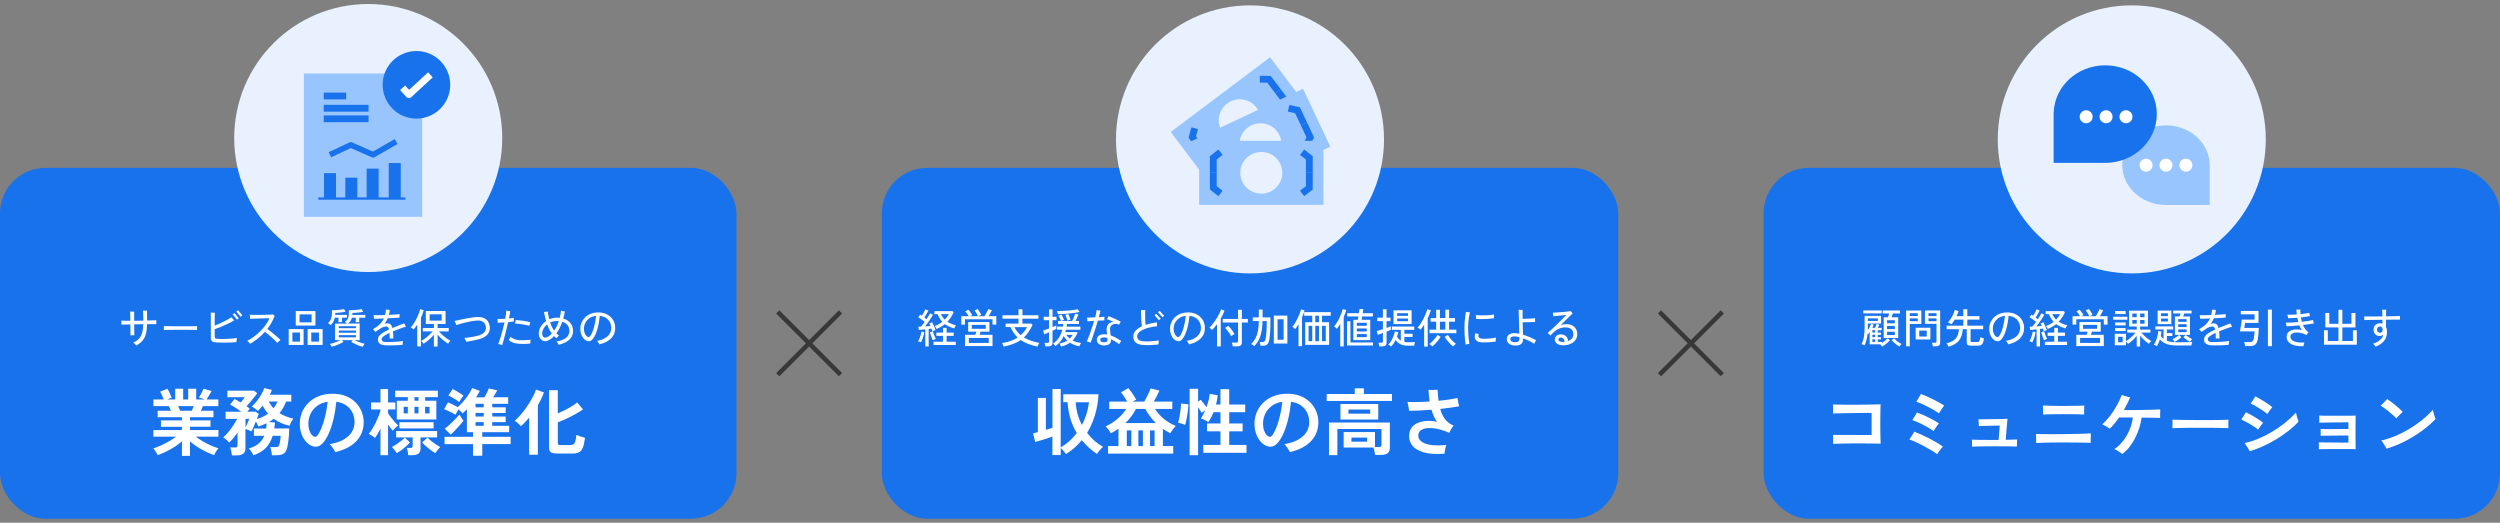 <?xml version="1.0" encoding="UTF-8"?>
<svg id="_レイヤー_1" data-name="レイヤー 1" xmlns="http://www.w3.org/2000/svg" viewBox="0 0 1100 230">
  <rect x="0" y="0" width="1100" height="230" fill="#808080" stroke="none"/>
  <defs>
    <style>
      .cls-1 {
        stroke: #fff;
      }

      .cls-1, .cls-2, .cls-3, .cls-4, .cls-5, .cls-6 {
        fill: none;
      }

      .cls-1, .cls-2, .cls-3, .cls-5 {
        stroke-linejoin: round;
      }

      .cls-1, .cls-3, .cls-6 {
        stroke-width: 3px;
      }

      .cls-2, .cls-3, .cls-5, .cls-6 {
        stroke: #1872ec;
      }

      .cls-7 {
        fill: #99c5ff;
      }

      .cls-7, .cls-8, .cls-9, .cls-10 {
        stroke-width: 0px;
      }

      .cls-8 {
        fill: #1872ec;
      }

      .cls-9 {
        fill: #fff;
      }

      .cls-10 {
        fill: #e8f1fd;
      }

      .cls-4 {
        stroke: #383838;
        stroke-width: 2px;
      }

      .cls-4, .cls-6 {
        stroke-miterlimit: 10;
      }

      .cls-5 {
        stroke-width: 2.5px;
      }
    </style>
  </defs>
  <rect class="cls-8" x="387.98" y="73.86" width="324.04" height="154.38" rx="20" ry="20"/>
  <rect class="cls-8" y="73.86" width="324.04" height="154.38" rx="20" ry="20"/>
  <rect class="cls-8" x="775.96" y="73.86" width="324.04" height="154.38" rx="20" ry="20"/>
  <g>
    <circle class="cls-10" cx="937.98" cy="61.33" r="58.97"/>
    <g>
      <path class="cls-7" d="m933.81,72.68c0,9.5,8.29,17.22,18.64,17.5v.03h19.8v-17.53c0-9.68-8.61-17.53-19.22-17.53s-19.22,7.85-19.22,17.53Z"/>
      <path class="cls-8" d="m926.29,28.74c-12.3,0-22.3,9.26-22.66,20.81h-.03v22.11h22.7c12.54,0,22.7-9.61,22.7-21.46s-10.16-21.46-22.7-21.46Z"/>
      <g>
        <circle class="cls-9" cx="917.91" cy="51.37" r="2.86"/>
        <circle class="cls-9" cx="926.67" cy="51.37" r="2.86"/>
        <circle class="cls-9" cx="935.43" cy="51.37" r="2.86"/>
      </g>
      <g>
        <circle class="cls-9" cx="944.27" cy="72.68" r="2.86"/>
        <circle class="cls-9" cx="953.03" cy="72.68" r="2.86"/>
        <circle class="cls-9" cx="961.79" cy="72.68" r="2.86"/>
      </g>
    </g>
  </g>
  <g>
    <path class="cls-9" d="m80.05,200.57v-6.38c-.96.86-2.05,1.67-3.26,2.44-1.21.77-2.45,1.46-3.72,2.09-1.27.62-2.51,1.13-3.71,1.54-.11-.26-.27-.57-.48-.95-.21-.37-.45-.75-.71-1.12s-.5-.67-.74-.88c1.05-.32,2.17-.75,3.37-1.3,1.2-.55,2.38-1.15,3.54-1.83,1.17-.67,2.21-1.35,3.13-2.04h-9.98v-2.92h12.54v-1.44h-9.21v-2.79h9.21v-1.41h-10.65v-2.86h5.84c-.15-.36-.3-.72-.45-1.07-.15-.35-.31-.67-.48-.95h-6.8v-2.92h4.56c-.21-.56-.46-1.17-.75-1.83-.29-.66-.58-1.2-.88-1.6l3.24-1.32c.21.32.44.73.69,1.24.25.5.48.99.69,1.48s.38.88.51,1.2l-2.02.83h3.56v-4.72h3.5v4.72h2.21v-4.72h3.53v4.72h3.79l-2.6-.9c.21-.3.45-.69.72-1.17s.52-.97.77-1.48c.25-.5.42-.9.53-1.2l3.53,1.03c-.19.36-.43.79-.71,1.28-.28.49-.55.96-.82,1.4-.27.44-.49.79-.66,1.04h5.2v2.92h-6.83c-.28.73-.56,1.4-.83,2.02h5.49v2.86h-10.3v1.41h9.02v2.79h-9.02v1.44h12.51v2.92h-10.01c.92.68,1.96,1.36,3.11,2.04,1.16.67,2.33,1.28,3.53,1.81,1.2.53,2.32.96,3.37,1.28-.21.21-.45.51-.71.88-.26.37-.49.75-.71,1.14-.21.39-.37.71-.48.96-1.18-.41-2.4-.91-3.66-1.52s-2.49-1.3-3.69-2.07-2.29-1.58-3.27-2.44v6.35h-3.56Zm-.8-19.86h5.1c.15-.3.3-.63.45-.98.15-.35.3-.7.45-1.04h-6.87c.17.34.33.7.48,1.06.15.36.28.68.39.96Z"/>
    <path class="cls-9" d="m102.06,200.38c-.04-.49-.14-1.1-.29-1.81-.15-.72-.31-1.28-.48-1.68h2.08c.41,0,.7-.06.88-.19.18-.13.27-.4.27-.8v-5.55c-.6.86-1.21,1.66-1.83,2.41-.62.75-1.24,1.4-1.86,1.96-.32-.41-.73-.83-1.24-1.27-.5-.44-.97-.76-1.4-.98.75-.64,1.51-1.43,2.29-2.37.78-.94,1.51-1.93,2.2-2.97.68-1.04,1.24-1.98,1.67-2.84h-5.07v-3.14h6.9c-.79-.58-1.64-1.16-2.53-1.73-.9-.58-1.7-1.05-2.41-1.41l1.96-2.44c.38.19.81.42,1.27.67.46.26.94.53,1.43.83.32-.36.66-.78,1.03-1.25.36-.47.63-.82.8-1.06h-7.67v-2.86h11.71l1.44,1.12c-.34.49-.79,1.08-1.35,1.76-.56.68-1.13,1.38-1.73,2.09s-1.16,1.34-1.67,1.89c.28.17.53.34.77.51.24.17.46.34.67.51-.11.15-.26.34-.45.58-.19.24-.4.49-.61.77h3.62l1.38.99c-.09.24-.2.55-.34.95-.14.4-.3.83-.5,1.3,1.88-.51,3.54-1.3,4.97-2.37-.47-.51-.9-1.06-1.28-1.64-.39-.58-.76-1.2-1.12-1.86-.34.43-.7.83-1.06,1.22-.36.39-.73.75-1.09,1.09-.34-.36-.76-.72-1.25-1.07-.49-.35-.95-.64-1.38-.85.77-.68,1.53-1.52,2.28-2.5.75-.98,1.42-1.98,2.01-3,.59-1.02.99-1.9,1.2-2.65l3.37.83c-.26.71-.58,1.41-.96,2.12h9.5v2.98h-2.28c-.38.96-.81,1.87-1.28,2.71-.47.85-1.02,1.64-1.64,2.39.9.58,1.87,1.06,2.9,1.46,1.04.4,2.11.72,3.22.98-.34.36-.67.86-.99,1.49-.32.63-.57,1.18-.74,1.65-1.3-.3-2.53-.71-3.69-1.22-1.15-.51-2.24-1.13-3.24-1.86-.64.51-1.35.99-2.12,1.44l2.66.19c-.02.45-.06.89-.13,1.33-.06.44-.13.87-.19,1.3h6.61c-.02.94-.07,1.91-.14,2.92-.08,1.01-.17,1.96-.29,2.87-.12.91-.25,1.7-.4,2.36-.3,1.43-.83,2.4-1.6,2.89-.77.49-1.85.74-3.24.74h-1.96c-.02-.32-.07-.71-.14-1.17-.08-.46-.17-.91-.27-1.35-.11-.44-.21-.79-.32-1.04h1.96c.77,0,1.29-.1,1.56-.3.27-.2.48-.63.62-1.27.11-.49.2-1.05.29-1.68.08-.63.14-1.21.16-1.75h-3.53c-.6,1.99-1.55,3.7-2.84,5.13s-3.17,2.59-5.63,3.46c-.19-.43-.49-.95-.9-1.57-.41-.62-.79-1.1-1.16-1.44,1.78-.49,3.22-1.2,4.33-2.13s1.95-2.08,2.5-3.45h-4.56v-3.21h5.39c.11-.71.17-1.48.19-2.31-.54.28-1.1.53-1.7.77-.6.24-1.24.46-1.92.67-.15-.34-.32-.71-.5-1.09s-.38-.77-.59-1.16c-.34.88-.7,1.74-1.08,2.58-.37.85-.68,1.46-.91,1.84-.32-.19-.73-.4-1.22-.61-.49-.21-.95-.37-1.38-.48v8.5c0,2.07-1.24,3.11-3.72,3.11h-2.25Zm5.97-12.32c.21-.43.43-.9.66-1.41.22-.51.43-.99.63-1.44.19-.45.32-.76.38-.93h-1.67v3.79Zm12.35-8.41c.71-.92,1.27-1.91,1.7-2.98h-3.85c.62,1.16,1.34,2.15,2.15,2.98Z"/>
    <path class="cls-9" d="m147.55,198.94c-.17-.32-.4-.7-.67-1.14-.28-.44-.57-.87-.88-1.3-.31-.43-.62-.78-.95-1.06,2.59-.45,4.69-1.16,6.3-2.12s2.8-2.1,3.54-3.4c.75-1.3,1.12-2.69,1.12-4.17s-.32-2.95-.95-4.22c-.63-1.27-1.54-2.33-2.73-3.16-1.19-.83-2.64-1.37-4.35-1.6-.26,2.72-.67,5.27-1.25,7.65-.58,2.39-1.27,4.49-2.08,6.3-.81,1.82-1.7,3.25-2.66,4.28-.96,1.04-1.97,1.56-3.02,1.56-.86,0-1.71-.25-2.55-.74-.84-.49-1.6-1.19-2.28-2.1-.67-.91-1.21-1.98-1.62-3.22-.41-1.24-.61-2.6-.61-4.07,0-1.71.32-3.36.96-4.94.64-1.58,1.58-2.99,2.82-4.23,1.24-1.24,2.76-2.22,4.56-2.94,1.8-.72,3.85-1.07,6.16-1.07,2.18,0,4.12.35,5.81,1.04,1.69.7,3.11,1.63,4.27,2.81,1.16,1.18,2.03,2.51,2.63,4.01.6,1.5.9,3.05.9,4.65,0,3.27-1.06,6.04-3.18,8.29-2.12,2.26-5.22,3.89-9.3,4.89Zm-8.79-6.74c.36,0,.8-.37,1.3-1.12.5-.75,1.02-1.81,1.56-3.19.53-1.38,1.03-3.01,1.49-4.89.46-1.88.82-3.96,1.07-6.22-1.82.26-3.36.86-4.64,1.81-1.27.95-2.24,2.11-2.89,3.46-.65,1.36-.98,2.79-.98,4.28,0,1.16.15,2.18.45,3.06.3.89.68,1.58,1.16,2.07.47.49.96.74,1.48.74Z"/>
    <path class="cls-9" d="m167.41,200.28v-11.68c-.38.79-.78,1.53-1.19,2.23-.41.7-.8,1.31-1.19,1.84-.34-.28-.8-.6-1.38-.96-.58-.36-1.05-.64-1.41-.83.51-.58,1.03-1.28,1.54-2.12.51-.83,1-1.73,1.48-2.69.47-.96.89-1.91,1.27-2.84.37-.93.67-1.77.88-2.52v-.55h-4.14v-3.08h4.14v-5.9h3.34v5.9h3.21v3.08h-3.21v1.7c.32.49.74,1.08,1.25,1.76.51.68,1.06,1.35,1.64,2.01.58.65,1.1,1.18,1.57,1.59-.24.15-.51.37-.82.66-.31.29-.62.58-.91.87-.3.29-.54.53-.71.72-.28-.32-.59-.71-.95-1.17-.35-.46-.71-.96-1.07-1.49v13.47h-3.34Zm7.19-.9c-.21-.36-.55-.82-1-1.38s-.83-.99-1.15-1.32c.53-.28,1.16-.65,1.88-1.12.72-.47,1.42-.97,2.1-1.51.68-.53,1.23-1.04,1.64-1.51l2.34,2.12c-.77.88-1.7,1.75-2.78,2.61s-2.09,1.57-3.03,2.1Zm0-14.82v-8.24h4.84v-1.57h-5.55v-2.86h18.77v2.86h-5.61v1.57h4.94v8.24h-17.39Zm5.04,15.72c-.04-.49-.12-1.05-.24-1.68-.12-.63-.26-1.14-.43-1.52h1.54c.43,0,.71-.06.85-.19.14-.13.21-.4.21-.8v-3.63h-7.25v-2.79h18v2.79h-7.28v4.75c0,1.13-.31,1.93-.92,2.39-.61.46-1.53.69-2.77.69h-1.7Zm-3.91-11.77v-2.73h15.05v2.73h-15.05Zm1.89-6.61h1.83v-2.92h-1.83v2.92Zm4.75-5.58h1.76v-1.57h-1.76v1.57Zm0,5.58h1.76v-2.92h-1.76v2.92Zm9.14,17.48c-.92-.53-1.92-1.24-3-2.1s-2.02-1.74-2.81-2.61l2.41-2.12c.45.49,1,1.01,1.67,1.54.66.53,1.35,1.03,2.05,1.49.71.46,1.33.83,1.86,1.11-.34.32-.73.76-1.17,1.32s-.78,1.02-1.01,1.38Zm-4.46-17.48h1.96v-2.92h-1.96v2.92Z"/>
    <path class="cls-9" d="m208.12,200.54v-5.13h-12.51v-3.21h12.51v-2.02h-2.69v-10.14c-.32.34-.64.67-.95.98-.31.31-.61.6-.91.88-.47-.58-1.09-1.17-1.86-1.76-.21.39-.45.8-.71,1.24-.26.44-.46.81-.61,1.11-.41-.28-.9-.57-1.49-.87-.59-.3-1.19-.59-1.8-.87-.61-.28-1.17-.51-1.68-.71l1.67-2.98c.6.21,1.32.52,2.15.93.83.41,1.56.79,2.18,1.16,1.28-1.13,2.48-2.43,3.59-3.88,1.11-1.45,2.02-2.96,2.73-4.52l3.37,1.25c-.24.47-.49.94-.77,1.41-.28.47-.57.94-.87,1.41h3.69c.21-.36.44-.78.69-1.25.25-.47.48-.95.71-1.43s.4-.89.53-1.24l3.69.87c-.19.39-.46.87-.79,1.44-.33.58-.66,1.11-.98,1.6h6.58v2.86h-6.99v1.57h5.9v2.47h-5.9v1.57h5.9v2.47h-5.9v1.6h7.44v2.82h-11.84v2.02h12.48v3.21h-12.48v5.13h-4.07Zm-9.79-9.34l-2.66-2.53c.43-.32.94-.75,1.54-1.28.6-.53,1.22-1.11,1.86-1.73.64-.62,1.24-1.22,1.78-1.8.55-.58.98-1.06,1.3-1.44.11.17.27.43.5.79.22.35.45.71.69,1.06.24.35.43.64.58.85-.26.36-.62.81-1.08,1.35-.46.53-.96,1.1-1.51,1.7-.54.6-1.08,1.17-1.6,1.7-.52.53-.99.98-1.4,1.35Zm3.72-14.31c-.38-.32-.86-.66-1.41-1.01-.56-.35-1.13-.69-1.73-1.03-.6-.33-1.14-.6-1.64-.82l1.89-2.86c.45.21.97.49,1.57.83.6.34,1.19.7,1.76,1.07.58.37,1.05.7,1.41.98-.3.41-.63.88-1,1.43s-.65,1.01-.87,1.4Zm7.19,2.34h3.59v-1.57h-3.59v1.57Zm0,4.04h3.59v-1.57h-3.59v1.57Zm0,4.07h3.59v-1.6h-3.59v1.6Z"/>
    <path class="cls-9" d="m232.82,200.09v-16.33c-.6.73-1.2,1.41-1.81,2.05s-1.21,1.22-1.81,1.73c-.28-.36-.69-.79-1.24-1.27-.54-.48-1.04-.86-1.49-1.14.68-.56,1.41-1.26,2.18-2.12.77-.86,1.53-1.8,2.28-2.82.75-1.03,1.45-2.07,2.12-3.14.66-1.07,1.24-2.1,1.73-3.08.49-.98.84-1.85,1.06-2.6l3.5,1.32c-.66,1.82-1.56,3.69-2.69,5.61v21.78h-3.82Zm12.26-.55c-1.31,0-2.21-.2-2.73-.59-.51-.4-.77-1.05-.77-1.97v-25.28h3.85v10.23c1.05-.47,2.11-.98,3.18-1.52s2.07-1.11,3.02-1.68c.94-.58,1.72-1.13,2.34-1.67l2.54,3.08c-.92.64-2.01,1.32-3.26,2.02s-2.56,1.37-3.91,2.01c-1.36.63-2.66,1.18-3.9,1.65v9.14c0,.3.07.52.22.66.15.14.46.21.93.21h4.23c.64,0,1.14-.12,1.51-.37.36-.25.64-.69.82-1.33.18-.64.34-1.56.46-2.76.56.24,1.21.48,1.96.72.75.25,1.36.43,1.83.56-.24,1.88-.56,3.32-.96,4.32-.41.99-.97,1.67-1.7,2.04-.73.36-1.68.55-2.86.55h-6.8Z"/>
  </g>
  <g>
    <path class="cls-9" d="m463.06,200.25v-8.15c-.75.26-1.57.53-2.45.83-.89.3-1.78.58-2.66.85-.89.27-1.71.5-2.45.69l-.96-3.82c.28-.04.6-.11.96-.21.36-.1.75-.2,1.16-.3v-15.05h3.53v14.05c.51-.17,1.02-.33,1.51-.47.49-.14.95-.27,1.38-.4v-17.1h3.62v25.7c1.39-.81,2.68-1.75,3.87-2.82,1.19-1.07,2.26-2.23,3.22-3.5-1.18-1.92-2.11-4.02-2.79-6.27-.68-2.26-1.11-4.69-1.28-7.3h-1.89v-3.5h15.53c-.21,3.38-.75,6.48-1.62,9.3s-2,5.38-3.42,7.67c1.95,2.57,4.29,4.63,7.03,6.19-.47.36-.96.85-1.48,1.46-.51.61-.92,1.16-1.22,1.65-2.57-1.75-4.79-3.77-6.67-6.06-.98,1.2-2.05,2.3-3.21,3.32-1.16,1.02-2.4,1.94-3.72,2.78-.3-.43-.66-.89-1.09-1.4-.43-.5-.84-.92-1.25-1.27v3.11h-3.62Zm12.99-13.28c1.65-3.08,2.68-6.41,3.11-9.98h-5.84c.09,1.78.36,3.5.83,5.18.47,1.68,1.1,3.28,1.89,4.8Z"/>
    <path class="cls-9" d="m487.54,199.61v-3.34h4.59v-7.64c-.54.36-1.09.72-1.65,1.06-.57.34-1.15.66-1.75.96-.26-.53-.59-1.08-1-1.64-.41-.56-.82-1.03-1.25-1.41,1.99-.92,3.76-2.05,5.31-3.38,1.55-1.34,2.81-2.76,3.77-4.28h-7.51v-3.24h7.96c-.41-.68-.87-1.41-1.38-2.18-.51-.77-.98-1.41-1.41-1.92l3.27-1.83c.36.43.76.95,1.2,1.56.44.61.86,1.23,1.27,1.86.41.63.74,1.19,1,1.68-.21.09-.46.2-.72.35-.27.15-.55.31-.85.48h5.1c.32-.56.66-1.19,1.03-1.91.36-.72.71-1.42,1.03-2.12.32-.69.57-1.29.74-1.78l3.85.96c-.32.73-.7,1.52-1.14,2.39s-.88,1.68-1.33,2.45h8.15v3.24h-7.6c.98,1.58,2.24,3.01,3.75,4.28,1.52,1.27,3.32,2.35,5.39,3.22-.41.39-.84.89-1.3,1.51-.46.62-.82,1.19-1.08,1.7-.6-.3-1.17-.61-1.72-.95-.55-.33-1.08-.67-1.59-1.01v7.57h4.56v3.34h-28.68Zm7.64-13.47h13.38c-.92-.92-1.77-1.9-2.55-2.94-.78-1.04-1.47-2.12-2.07-3.26h-4.11c-1.2,2.29-2.75,4.35-4.65,6.19Zm.61,10.14h1.99v-6.9h-1.99v6.9Zm5.1,0h1.99v-6.9h-1.99v6.9Zm5.13,0h1.99v-6.9h-1.99v6.9Z"/>
    <path class="cls-9" d="m521.48,186.94c-.24-.11-.55-.22-.95-.35-.4-.13-.79-.25-1.19-.35-.4-.11-.71-.18-.95-.22.15-.47.3-1.07.45-1.81.15-.74.28-1.52.4-2.36.12-.83.22-1.63.3-2.39.09-.76.13-1.4.13-1.91l3.24.35c-.02.73-.09,1.55-.19,2.45-.11.91-.24,1.8-.38,2.68-.15.88-.31,1.67-.47,2.37s-.29,1.22-.4,1.54Zm1.96,13.35v-29.23h3.72v5.61l1.16-.77c.36.41.79.93,1.28,1.57.49.64.91,1.21,1.25,1.7.36-1.01.67-2.02.93-3.03.26-1.02.43-1.95.51-2.81l3.5.61c-.06.66-.16,1.34-.29,2.02-.13.68-.28,1.37-.45,2.05h1.96v-6.77h3.85v6.77h7.03v3.37h-7.03v4.94h5.9v3.46h-5.9v6h7.6v3.46h-19.02v-3.46h7.57v-6h-5.9v-3.46h5.9v-4.94h-3.08c-.64,1.65-1.39,3.09-2.25,4.33-.26-.19-.59-.4-.99-.61-.41-.21-.82-.41-1.24-.59-.42-.18-.78-.3-1.07-.37.71-1.01,1.35-2.21,1.92-3.63l-1.6,1.16c-.17-.34-.4-.73-.67-1.17-.28-.44-.57-.87-.87-1.3v21.08h-3.72Z"/>
    <path class="cls-9" d="m567.61,198.94c-.17-.32-.4-.7-.67-1.14-.28-.44-.57-.87-.88-1.3-.31-.43-.62-.78-.95-1.06,2.59-.45,4.69-1.16,6.3-2.12s2.8-2.1,3.54-3.4c.75-1.3,1.12-2.69,1.12-4.17s-.32-2.95-.95-4.22c-.63-1.27-1.54-2.33-2.73-3.16-1.19-.83-2.64-1.37-4.35-1.6-.26,2.72-.67,5.27-1.25,7.65-.58,2.39-1.27,4.49-2.08,6.3-.81,1.82-1.7,3.25-2.66,4.28-.96,1.04-1.97,1.56-3.02,1.56-.86,0-1.71-.25-2.55-.74-.84-.49-1.6-1.19-2.28-2.1-.67-.91-1.21-1.98-1.62-3.22-.41-1.24-.61-2.6-.61-4.07,0-1.71.32-3.36.96-4.94.64-1.58,1.58-2.99,2.82-4.23,1.24-1.24,2.76-2.22,4.56-2.94,1.8-.72,3.85-1.07,6.16-1.07,2.18,0,4.12.35,5.81,1.04,1.69.7,3.11,1.63,4.27,2.81,1.16,1.18,2.03,2.51,2.63,4.01.6,1.5.9,3.05.9,4.65,0,3.27-1.06,6.04-3.18,8.29-2.12,2.26-5.22,3.89-9.3,4.89Zm-8.79-6.74c.36,0,.8-.37,1.3-1.12.5-.75,1.02-1.81,1.56-3.19.53-1.38,1.03-3.01,1.49-4.89.46-1.88.82-3.96,1.07-6.22-1.82.26-3.36.86-4.64,1.81-1.27.95-2.24,2.11-2.89,3.46-.65,1.36-.98,2.79-.98,4.28,0,1.16.15,2.18.45,3.06.3.89.68,1.58,1.16,2.07.47.49.96.74,1.48.74Z"/>
    <path class="cls-9" d="m583.75,176.41v-3.05h12.35v-2.5h4.01v2.5h12.35v3.05h-28.71Zm1,23.84v-14.34h26.79v11.04c0,1.11-.32,1.92-.96,2.44-.64.51-1.63.77-2.95.77h-2.6c-.04-.45-.13-.99-.27-1.64-.14-.64-.29-1.18-.47-1.6h-13.09v-6.8h13.79v6.58h1.67c.43,0,.73-.07.92-.21.18-.14.27-.41.27-.82v-6.9h-19.41v11.49h-3.69Zm5.04-15.66v-6.83h16.65v6.83h-16.65Zm3.53-2.57h9.56v-1.83h-9.56v1.83Zm1.32,12.32h6.9v-1.8h-6.9v1.8Z"/>
    <path class="cls-9" d="m635.56,199.61c-3.83.32-6.95.11-9.37-.64-2.42-.75-4.12-1.89-5.12-3.42-.99-1.53-1.29-3.3-.88-5.31.28-1.37.98-2.47,2.12-3.3,1.13-.83,2.57-1.37,4.3-1.62,1.73-.25,3.61-.17,5.65.24-1.03-1.48-1.83-3.24-2.41-5.29-1.82.15-3.58.27-5.29.35-1.71.09-3.23.12-4.56.1-.02-.28-.08-.65-.16-1.12-.09-.47-.18-.96-.27-1.46-.1-.5-.19-.94-.27-1.3,1.3.06,2.8.08,4.49.05,1.69-.03,3.44-.11,5.26-.24-.13-.81-.24-1.64-.32-2.49-.09-.84-.15-1.72-.19-2.61.62.02,1.32.03,2.09.02.77-.01,1.4-.04,1.89-.08.04.88.11,1.72.19,2.53.08.81.17,1.59.26,2.34,1.58-.17,3.09-.36,4.52-.56,1.43-.2,2.7-.43,3.79-.69.08.53.2,1.16.35,1.86.15.71.28,1.3.38,1.8-1.11.21-2.38.42-3.82.61-1.43.19-2.93.37-4.49.55.51,1.84,1.23,3.36,2.17,4.57.93,1.21,2.17,2.13,3.71,2.77-.21.24-.45.55-.71.95-.26.4-.49.8-.71,1.2-.21.41-.38.75-.48,1.03-2.37-1.05-4.56-1.71-6.54-1.97-1.99-.27-3.61-.18-4.86.26-1.25.44-1.97,1.19-2.17,2.26-.3,1.75.57,3.09,2.6,4.01,2.03.92,5.25,1.19,9.66.8-.21.58-.4,1.25-.54,2.02-.15.77-.24,1.37-.26,1.8Z"/>
  </g>
  <g>
    <path class="cls-9" d="m806.55,195.28c.02-.26.03-.64.03-1.13s0-1-.01-1.52c-.01-.52-.03-.95-.05-1.27h4.98c1.27,0,2.62,0,4.05.02,1.43.01,2.84.02,4.23.02h3.74v-9.72h-1.95c-.88,0-1.88,0-3.02.02-1.14.01-2.31.03-3.52.05-1.21.02-2.38.04-3.52.06-1.14.02-2.14.04-3.02.06-.88.02-1.52.04-1.95.06.02-.32.03-.72.03-1.21s0-.98-.01-1.48c-.01-.5-.03-.93-.05-1.27.62.02,1.48.04,2.58.06,1.1.02,2.33.04,3.71.05,1.38.01,2.8.01,4.27,0,1.47-.01,2.89-.03,4.26-.05,1.37-.02,2.59-.04,3.67-.06,1.08-.02,1.9-.05,2.46-.09-.02.48-.04,1.17-.06,2.07-.02.9-.04,1.92-.04,3.06-.01,1.15-.02,2.33-.02,3.55s0,2.4.02,3.53c0,1.14.03,2.15.06,3.05.03.9.05,1.59.08,2.07-1.39-.04-2.89-.07-4.5-.09-1.61-.02-3.23-.03-4.86-.03s-3.2,0-4.7.02c-1.5.01-2.85.04-4.05.08-1.2.04-2.15.08-2.85.12Z"/>
    <path class="cls-9" d="m852.35,199.84c-.76-.56-1.68-1.16-2.73-1.8-1.06-.63-2.16-1.25-3.31-1.86-1.15-.6-2.26-1.16-3.35-1.66-1.09-.5-2.04-.9-2.87-1.18.24-.3.5-.67.79-1.1.28-.43.55-.86.82-1.28.26-.42.46-.76.6-1.03.97.36,2.02.81,3.17,1.33,1.15.52,2.3,1.09,3.47,1.69,1.17.6,2.26,1.21,3.29,1.83,1.03.61,1.9,1.18,2.63,1.71-.22.26-.49.59-.82,1-.32.4-.63.82-.94,1.24-.3.42-.55.79-.75,1.12Zm-1.57-10.15c-.8-.6-1.75-1.21-2.84-1.83-1.09-.61-2.2-1.19-3.35-1.72-1.15-.53-2.2-.96-3.17-1.28.18-.26.41-.62.68-1.07.27-.45.54-.9.8-1.33.26-.43.44-.75.54-.95.68.22,1.46.52,2.33.89.87.37,1.75.79,2.66,1.24.91.45,1.77.91,2.6,1.36.83.45,1.52.87,2.08,1.25-.22.26-.48.61-.79,1.06-.3.44-.59.89-.88,1.33-.28.44-.5.8-.67,1.06Zm2.36-7.82c-.58-.42-1.29-.88-2.11-1.37-.83-.49-1.71-.98-2.64-1.46-.94-.48-1.85-.93-2.75-1.33-.9-.4-1.72-.72-2.46-.97.18-.26.41-.62.68-1.07.27-.45.53-.9.78-1.34.25-.44.44-.76.56-.97.71.24,1.53.57,2.46.98.94.41,1.9.87,2.88,1.36.99.49,1.91.98,2.78,1.46.87.48,1.58.91,2.14,1.27-.22.26-.48.61-.79,1.06-.3.44-.59.89-.88,1.33-.28.44-.5.8-.66,1.06Z"/>
    <path class="cls-9" d="m867.72,196.55c0-.26,0-.59-.01-1-.01-.4-.02-.8-.03-1.19-.01-.39-.03-.7-.05-.92.62.04,1.56.07,2.81.09,1.25.02,2.66.03,4.23.03h4.71c.04-.4.08-.91.14-1.51.05-.6.1-1.23.15-1.87.05-.64.1-1.23.14-1.77.04-.53.07-.92.09-1.16-.32,0-.79,0-1.4.02-.61.01-1.29.03-2.04.05-.75.02-1.5.04-2.25.06-.75.02-1.44.04-2.07.06-.62.02-1.11.04-1.45.06,0-.2-.01-.5-.03-.91-.02-.4-.04-.81-.06-1.22-.02-.41-.04-.71-.06-.89h1.99c.91,0,1.92,0,3.03-.03,1.12-.02,2.21-.03,3.29-.05,1.08-.01,2.02-.03,2.84-.06.82-.03,1.35-.06,1.62-.08-.02.22-.06.61-.12,1.18-.06.56-.12,1.22-.18,1.96-.06.74-.12,1.51-.18,2.29-.06.79-.12,1.52-.17,2.2-.05.68-.08,1.23-.11,1.63,1.13-.02,2.13-.05,3-.08.88-.03,1.53-.06,1.98-.08,0,.22-.01.54-.03.97-.02.42-.04.84-.04,1.25-.01.41-.02.72-.02.92-.46-.04-1.19-.07-2.19-.08-1-.01-2.15-.02-3.47-.03-1.32-.01-2.69-.02-4.11-.02s-2.79,0-4.12.02c-1.33.01-2.51.03-3.53.05-1.03.02-1.79.05-2.29.09Z"/>
    <path class="cls-9" d="m895.92,194.95c0-.28,0-.67-.01-1.18-.01-.5-.02-1.02-.03-1.54-.01-.52-.04-.95-.08-1.27.7.02,1.68.04,2.91.06,1.24.02,2.64.03,4.2.03s3.17-.01,4.85-.03c1.67-.02,3.3-.05,4.88-.08,1.58-.03,3.01-.07,4.29-.11,1.28-.04,2.29-.09,3.03-.15,0,.32-.01.77-.03,1.33-.02.56-.03,1.11-.03,1.65v1.19c-.72-.04-1.72-.07-2.97-.09-1.26-.02-2.66-.03-4.2-.05-1.54,0-3.14-.02-4.79-.02s-3.25,0-4.8.02c-1.55.01-2.95.04-4.21.08-1.26.04-2.26.09-3,.15Zm3.02-12.53c.02-.56.02-1.24,0-2.04-.02-.79-.04-1.44-.06-1.95v-.03c.56.04,1.32.08,2.26.11s2.01.06,3.2.08c1.19.02,2.41.03,3.65.02,1.25,0,2.47-.02,3.65-.03,1.19,0,2.25-.02,3.2-.05.95-.02,1.7-.05,2.26-.09-.02.34-.04.76-.05,1.25-.01.49-.02.98-.03,1.46s-.01.9-.01,1.24c-.58-.04-1.36-.07-2.33-.09-.97-.02-2.04-.03-3.23-.05-1.19-.01-2.41-.02-3.67-.02s-2.47,0-3.62.02c-1.16.01-2.19.03-3.11.06-.92.03-1.63.07-2.13.11Z"/>
    <path class="cls-9" d="m933.82,199.75c-.26-.2-.6-.44-1.01-.72-.41-.28-.84-.56-1.28-.83-.44-.27-.85-.48-1.21-.62,1.07-.66,2.06-1.51,2.99-2.54s1.75-2.16,2.46-3.41c.71-1.25,1.3-2.55,1.77-3.9.46-1.35.77-2.69.94-4.02-1.19-.02-2.31-.03-3.37-.03h-2.7c-.66.95-1.34,1.84-2.04,2.69-.69.85-1.39,1.6-2.1,2.26-.24-.18-.56-.4-.97-.66-.4-.26-.82-.51-1.24-.74-.42-.23-.77-.41-1.06-.53.91-.78,1.79-1.71,2.66-2.76.87-1.06,1.68-2.17,2.43-3.35.75-1.18,1.43-2.35,2.02-3.52.59-1.17,1.07-2.26,1.43-3.29.3.12.69.25,1.16.39.47.14.95.27,1.42.39.47.12.86.22,1.16.3-.38.87-.81,1.78-1.28,2.73-.47.96-.99,1.91-1.55,2.85h2.51c1.05,0,2.2,0,3.46-.03,1.26-.02,2.52-.04,3.79-.06,1.27-.02,2.46-.05,3.56-.09,1.11-.04,2.02-.08,2.75-.12,0,.28-.01.66-.03,1.15-.02.48-.03.97-.03,1.45v1.15c-.75-.04-1.86-.07-3.35-.09-1.49-.02-3.09-.04-4.8-.06-.2,1.45-.53,2.93-1,4.44-.46,1.51-1.05,2.98-1.77,4.41-.71,1.43-1.55,2.76-2.51,3.99-.96,1.23-2.03,2.28-3.22,3.17Z"/>
    <path class="cls-9" d="m955.86,188.4c.02-.28.03-.66.03-1.15v-1.45c0-.48,0-.87-.03-1.15.38.02,1.06.04,2.04.06.98.02,2.14.04,3.5.06,1.36.02,2.81.04,4.36.05,1.55.01,3.1.02,4.65.02s3.01,0,4.39-.03c1.38-.02,2.57-.04,3.58-.06,1.01-.02,1.72-.05,2.14-.09-.02.26-.04.63-.04,1.12-.01.48-.01.97,0,1.46,0,.49.01.87.01,1.13-.5-.02-1.24-.04-2.22-.06-.98-.02-2.11-.04-3.41-.06-1.3-.02-2.68-.03-4.14-.03h-4.42c-1.49,0-2.91.01-4.26.03-1.35.02-2.56.04-3.64.06-1.08.02-1.93.05-2.55.09Z"/>
    <path class="cls-9" d="m993.57,189.03c-.62-.52-1.36-1.06-2.22-1.6-.86-.54-1.74-1.07-2.64-1.57-.91-.5-1.75-.94-2.54-1.3.32-.42.66-.93,1.03-1.52.36-.59.68-1.15.97-1.68.6.28,1.26.62,1.96,1.01.7.39,1.41.81,2.13,1.24.71.43,1.38.86,1.99,1.27.61.41,1.11.77,1.5,1.07-.3.38-.67.88-1.09,1.49-.42.61-.78,1.14-1.09,1.59Zm-3.68,9.51c-.14-.26-.36-.64-.65-1.13-.29-.49-.59-.98-.89-1.45-.3-.47-.54-.81-.72-1.01,1.97-.42,3.99-1.06,6.04-1.92,2.05-.86,4.08-1.88,6.07-3.06,1.99-1.19,3.88-2.5,5.66-3.93,1.78-1.43,3.39-2.93,4.82-4.5.04.22.11.53.21.92.1.39.21.8.33,1.22.12.42.24.81.36,1.15.12.34.21.57.27.69-1.29,1.37-2.76,2.7-4.41,4s-3.41,2.52-5.28,3.67c-1.87,1.15-3.81,2.18-5.81,3.09-2,.92-4,1.67-5.99,2.25Zm7.73-16.4c-.62-.52-1.36-1.07-2.21-1.63-.84-.56-1.71-1.11-2.6-1.63-.89-.52-1.72-.97-2.51-1.33.32-.42.67-.93,1.04-1.51.37-.58.71-1.14,1.01-1.66.58.3,1.22.65,1.92,1.06.69.4,1.39.83,2.1,1.27.7.44,1.36.88,1.96,1.3.6.42,1.1.8,1.48,1.12-.3.36-.67.85-1.1,1.46-.43.61-.8,1.13-1.1,1.55Z"/>
    <path class="cls-9" d="m1020.29,197.67c.02-.18.02-.48.01-.91,0-.42-.01-.85-.01-1.27s-.01-.71-.03-.88c.34.02.92.04,1.74.05.81.01,1.76.02,2.82.03,1.07.01,2.15.02,3.26.03,1.11.01,2.12.02,3.05.02h2.17v-3.11h-2.17c-.87,0-1.78,0-2.75.02-.97.01-1.92.02-2.87.03-.95.01-1.81.02-2.58.03-.78.01-1.38.03-1.83.05v-2.13c0-.41-.01-.71-.03-.89.38.02.93.04,1.65.05.71.01,1.51.02,2.38.02s1.78,0,2.72-.02c.94-.01,1.83-.02,2.67-.02h2.81v-2.93h-2.05c-.91,0-1.91,0-3,.01-1.1.01-2.18.03-3.25.05-1.07.02-2.01.04-2.82.05-.82.01-1.38.03-1.71.05.02-.16.03-.46.02-.89-.01-.43-.02-.87-.02-1.31s0-.75-.03-.94c.28.02.82.04,1.62.05.8.01,1.75.02,2.85.02h6.96c1.12,0,2.09,0,2.91-.02.83,0,1.4-.02,1.72-.05-.02.3-.04.83-.04,1.57-.01.74-.02,1.62-.02,2.61v6.28c0,1.02,0,1.91.02,2.67,0,.77.02,1.32.04,1.66-.32-.02-.9-.03-1.74-.05-.83,0-1.82-.01-2.94-.01h-3.52c-1.22,0-2.38,0-3.49.01-1.11.01-2.07.02-2.88.03-.82.01-1.36.03-1.65.05Z"/>
    <path class="cls-9" d="m1054.41,184.08c-.36-.38-.83-.83-1.39-1.34-.56-.51-1.18-1.04-1.84-1.57-.66-.53-1.31-1.04-1.95-1.51-.63-.47-1.2-.86-1.71-1.16.26-.24.58-.56.97-.95.38-.39.75-.78,1.1-1.16.35-.38.6-.65.74-.82.48.3,1.05.69,1.69,1.18.64.48,1.3,1,1.96,1.54.67.54,1.28,1.07,1.86,1.59.57.51,1.02.95,1.34,1.31-.22.2-.51.48-.86.85-.35.36-.71.73-1.06,1.1-.35.37-.64.69-.86.95Zm-4.35,13.35c-.14-.26-.35-.64-.63-1.13-.28-.49-.57-.98-.88-1.46s-.55-.83-.75-1.03c1.99-.44,4.02-1.09,6.08-1.95,2.06-.86,4.09-1.87,6.07-3.05,1.98-1.18,3.86-2.48,5.65-3.91,1.78-1.43,3.4-2.94,4.85-4.53.04.24.12.56.23.95s.23.8.35,1.22c.12.42.24.8.35,1.13.11.33.2.56.26.68-1.75,1.85-3.79,3.62-6.11,5.31-2.33,1.69-4.81,3.21-7.44,4.54-2.64,1.34-5.3,2.41-8,3.22Z"/>
  </g>
  <g>
    <line class="cls-4" x1="757.8" y1="137.25" x2="730.18" y2="164.86"/>
    <line class="cls-4" x1="757.8" y1="164.86" x2="730.18" y2="137.25"/>
  </g>
  <g>
    <line class="cls-4" x1="369.82" y1="137.25" x2="342.2" y2="164.86"/>
    <line class="cls-4" x1="369.82" y1="164.86" x2="342.2" y2="137.25"/>
  </g>
  <g>
    <path class="cls-9" d="m405.24,150.63c-.16-.06-.37-.14-.64-.25-.27-.11-.48-.17-.64-.18.2-.34.41-.76.61-1.27.2-.51.38-1.04.54-1.58.16-.55.27-1.03.34-1.47l1.26.27c-.07.47-.19.98-.34,1.54-.16.56-.33,1.1-.53,1.61-.2.52-.4.96-.6,1.33Zm1.89,1.82v-7.54c-.53.06-1.04.11-1.54.16-.5.05-.93.08-1.29.11l-.22-1.42c.17-.01.35-.02.54-.03.19,0,.4-.01.63-.03.24-.24.5-.54.77-.91.28-.37.56-.75.85-1.16-.4-.34-.86-.69-1.38-1.07-.52-.38-1-.7-1.45-.96l.81-1.17c.12.07.24.15.37.23.13.08.26.17.41.27.18-.29.37-.61.57-.96.2-.35.38-.7.56-1.04s.3-.62.39-.84l1.35.56c-.24.48-.52,1-.85,1.55-.32.55-.64,1.05-.95,1.49.18.13.35.26.52.39s.32.25.47.37c.34-.52.64-1.01.92-1.47.28-.46.49-.84.65-1.14l1.26.67c-.26.48-.59,1.02-.99,1.62-.4.6-.81,1.21-1.24,1.82-.43.61-.85,1.17-1.26,1.67.86-.06,1.66-.13,2.39-.2-.1-.23-.19-.44-.28-.63-.09-.19-.18-.36-.28-.5l1.26-.49c.17.29.35.64.54,1.05.19.41.38.83.55,1.26.17.43.31.81.42,1.14-.1.02-.23.07-.41.14-.17.07-.35.14-.52.21-.17.07-.31.13-.41.18-.05-.17-.11-.35-.18-.56-.07-.2-.16-.42-.25-.65-.18.02-.38.05-.58.08-.21.03-.43.06-.66.08v7.72h-1.49Zm3.26-2.72c-.12-.28-.26-.63-.42-1.06-.16-.43-.32-.88-.46-1.33-.14-.46-.26-.85-.34-1.19l1.3-.36c.1.32.22.7.36,1.12.14.42.3.83.47,1.22s.32.73.47,1.01c-.18.05-.41.14-.69.26-.28.13-.51.24-.67.33Zm.38,2.07v-1.44h4.14v-2.57h-2.92v-1.44h2.92v-2.09h1.6v2.09h3.13v1.44h-3.13v2.57h4.03v1.44h-9.77Zm1.28-7.07c-.04-.11-.1-.25-.2-.41-.1-.17-.2-.33-.31-.49-.11-.16-.2-.28-.29-.37.64-.23,1.24-.5,1.8-.82s1.09-.66,1.57-1.04c-.83-.88-1.52-2-2.09-3.37h-1.39v-1.33h7.94l.5.52c-.35.8-.75,1.55-1.21,2.24-.46.69-.96,1.32-1.51,1.9.56.37,1.16.68,1.8.94.64.25,1.3.46,1.98.61-.07.08-.17.22-.28.4-.11.18-.22.37-.32.56-.1.19-.16.34-.2.45-.8-.24-1.55-.51-2.23-.82-.68-.31-1.31-.67-1.87-1.09-.55.44-1.14.84-1.75,1.2-.62.35-1.27.66-1.95.93Zm3.65-4.1c.38-.38.73-.78,1.03-1.18s.55-.81.76-1.22h-3.47c.23.48.48.92.76,1.31.28.4.59.76.93,1.08Z"/>
    <path class="cls-9" d="m422.96,142.82v-3.69h3.28c-.19-.36-.43-.75-.72-1.16-.29-.41-.55-.73-.77-.96l1.3-.76c.19.22.4.47.62.76.22.29.43.58.64.86.2.29.36.54.47.76l-.92.5h3.44c-.1-.26-.23-.55-.41-.87-.17-.32-.36-.63-.55-.93-.19-.3-.38-.55-.56-.76l1.37-.63c.17.2.36.47.57.78.21.32.41.64.6.96.19.32.33.6.43.83l-1.22.61h2.66c.2-.32.42-.68.64-1.07.22-.39.42-.77.6-1.13.18-.37.31-.66.4-.89l1.6.45c-.16.36-.37.78-.64,1.27-.27.49-.54.95-.8,1.38h3.38v3.69h-1.66v-2.34h-12.11v2.34h-1.64Zm1.66,9.45v-4.95h4.55c.07-.22.15-.45.23-.7.08-.25.14-.48.19-.68h-3.6v-4.23h9.36v4.23h-3.89c-.06.22-.13.45-.21.7s-.15.48-.22.68h5.67v4.95h-12.08Zm1.66-1.39h8.78v-2.18h-8.78v2.18Zm1.3-6.21h6.17v-1.73h-6.17v1.73Z"/>
    <path class="cls-9" d="m441.62,152.52c-.04-.12-.1-.28-.18-.49s-.17-.41-.27-.61c-.1-.2-.18-.36-.25-.47,1.45-.24,2.74-.56,3.85-.97,1.12-.41,2.11-.9,2.99-1.48-.62-.6-1.2-1.27-1.73-2.03-.53-.75-.99-1.6-1.39-2.55h-2.16v-1.55h5.67v-2.16h-7.06v-1.49h7.06v-2.63h1.71v2.63h7.06v1.49h-7.06v2.16h3.89l.59.61c-.58,1.16-1.17,2.2-1.79,3.1-.62.9-1.29,1.7-2.03,2.39.96.59,2.02,1.08,3.18,1.48,1.16.4,2.35.7,3.59.9-.07.12-.17.29-.28.5-.11.22-.22.43-.31.65-.09.22-.15.38-.19.5-1.43-.3-2.76-.68-4-1.14-1.24-.46-2.36-1.05-3.38-1.75-.97.67-2.07,1.24-3.29,1.7-1.22.46-2.63.86-4.23,1.2Zm7.49-5.04c.56-.49,1.08-1.03,1.54-1.62.46-.59.89-1.23,1.29-1.93h-5.58c.31.7.7,1.34,1.17,1.93.47.59,1,1.13,1.58,1.62Z"/>
    <path class="cls-9" d="m459.96,152.43c-.02-.22-.07-.49-.13-.82-.07-.33-.14-.58-.23-.75h1.3c.24,0,.41-.04.52-.13.11-.08.16-.24.16-.47v-4.05c-.48.2-.92.39-1.31.56-.4.17-.68.28-.85.34l-.43-1.66c.29-.08.66-.21,1.12-.38.46-.17.95-.35,1.47-.54v-3.65h-2.34v-1.48h2.34v-3.31h1.53v3.31h1.75v1.48h-1.75v3.04c.37-.16.7-.3,1-.43.29-.13.52-.24.67-.32v1.53c-.18.1-.42.22-.71.36-.29.14-.62.3-.96.47v5.27c0,.56-.16.97-.48,1.23s-.79.39-1.43.39h-1.24Zm6.88.07c-.02-.08-.08-.21-.15-.39-.08-.17-.17-.35-.26-.52-.1-.17-.18-.31-.25-.41,1.32-.29,2.46-.74,3.42-1.35-.61-.55-1.13-1.21-1.57-1.96-.43.9-.95,1.73-1.56,2.49-.61.76-1.3,1.41-2.08,1.93-.08-.17-.24-.37-.47-.61-.23-.24-.42-.41-.58-.52,1.02-.67,1.87-1.53,2.56-2.57.68-1.04,1.19-2.22,1.53-3.53h-2.36v-1.35h2.63c.02-.19.05-.39.07-.58.02-.2.04-.39.05-.58h-2.29v-1.35h1.33c-.12-.31-.29-.69-.5-1.14-.21-.45-.42-.84-.62-1.16l1.3-.49c.13.22.27.47.41.76.14.29.28.57.41.85.13.28.22.52.3.72-.12.04-.3.11-.55.21-.25.1-.45.19-.62.26h4.75c.14-.26.31-.59.49-.99.18-.4.35-.8.5-1.22.16-.41.27-.76.34-1.05l1.42.43c-.16.42-.36.9-.6,1.44-.25.54-.47,1-.68,1.39h1.55v1.35h-5.35c-.01.19-.03.39-.05.58-.02.2-.05.39-.09.58h6.1v1.35h-6.37c-.05.18-.09.36-.13.53-.04.17-.09.34-.15.51h5.08l.34.34c-.3.65-.63,1.25-.99,1.81-.36.56-.77,1.07-1.22,1.54.55.28,1.14.51,1.75.69s1.28.34,1.97.46c-.07.1-.16.24-.27.43-.11.19-.21.38-.31.58-.1.19-.16.34-.2.43-.74-.14-1.46-.35-2.15-.62-.69-.27-1.34-.6-1.94-.98-.53.37-1.12.7-1.76.99-.65.29-1.38.53-2.2.72Zm-1.35-14.26c-.02-.17-.08-.41-.18-.71-.1-.31-.18-.52-.25-.66.43.01.96,0,1.58-.02.62-.02,1.29-.06,1.99-.11.7-.05,1.4-.1,2.11-.17.7-.07,1.35-.14,1.94-.23.59-.09,1.09-.18,1.49-.28l.88,1.22c-.59.13-1.29.26-2.12.37s-1.69.22-2.59.31-1.78.16-2.63.21c-.85.05-1.59.07-2.22.07Zm4.23,2.84c-.06-.22-.15-.48-.26-.78-.11-.31-.24-.62-.37-.94-.13-.32-.26-.59-.38-.82l1.31-.4c.12.22.24.48.37.78.13.31.25.61.36.92.11.31.21.57.28.8-.14.02-.36.08-.66.18-.29.1-.51.18-.66.25Zm.97,7.9c.52-.48.95-1.03,1.31-1.64h-2.84c.44.65.95,1.19,1.53,1.64Z"/>
    <path class="cls-9" d="m479.82,150.78c-.19-.1-.46-.2-.8-.32-.34-.12-.62-.2-.84-.25.24-.49.5-1.08.77-1.77.28-.69.56-1.44.85-2.26.29-.82.57-1.65.85-2.51.28-.86.53-1.69.76-2.49-.6.04-1.16.07-1.68.11-.52.04-.94.07-1.25.11-.01-.11-.03-.27-.05-.49-.02-.22-.05-.44-.07-.67-.02-.22-.05-.39-.07-.5.41,0,.93,0,1.57-.03s1.3-.04,2-.08c.17-.6.31-1.18.43-1.75.12-.56.2-1.04.23-1.44.12.02.29.05.5.09.22.04.44.07.66.1.22.03.4.05.53.06-.06.31-.16.72-.29,1.23-.13.51-.28,1.05-.45,1.63.5-.02.97-.05,1.4-.08.43-.03.78-.06,1.07-.1,0,.12,0,.29,0,.49,0,.21-.01.42-.02.62,0,.2,0,.37,0,.5-.3,0-.71,0-1.21.03s-1.06.04-1.65.06c-.25.86-.53,1.76-.82,2.7s-.59,1.85-.88,2.74c-.29.89-.57,1.7-.83,2.44s-.48,1.35-.67,1.83Zm5.98,1.22c-.97,0-1.75-.23-2.33-.68s-.87-1.05-.87-1.79.28-1.38.85-1.81c.56-.43,1.37-.64,2.41-.64.42,0,.83.04,1.24.11-.02-.34-.05-.66-.09-.98-.04-.32-.07-.6-.09-.84-.06-.77.03-1.42.27-1.96.24-.54.6-.97,1.07-1.28.47-.31,1.02-.5,1.63-.58-.52-.24-1.03-.46-1.56-.65-.52-.19-.96-.34-1.32-.45.06-.1.14-.23.24-.41.1-.17.2-.35.29-.52.09-.17.15-.31.19-.41.38.12.82.28,1.3.49.49.2.99.42,1.5.66.52.23,1,.47,1.46.69.46.23.85.43,1.17.61-.1.14-.23.35-.4.62s-.29.49-.36.66c-.47-.22-.95-.33-1.44-.34-.49-.01-.94.08-1.36.28s-.74.51-.96.93c-.23.42-.3.96-.22,1.62.02.29.07.64.13,1.05.06.41.11.82.16,1.21.82.28,1.62.63,2.4,1.07.79.44,1.53.89,2.24,1.34-.12.16-.28.38-.49.68s-.35.55-.45.76c-.52-.4-1.08-.79-1.68-1.17-.61-.38-1.22-.72-1.84-1.01.02.92-.22,1.61-.72,2.05s-1.3.67-2.38.67Zm-.11-1.4c.72,0,1.17-.13,1.36-.38.19-.25.26-.6.23-1.04-.01-.07-.02-.15-.02-.23s0-.17-.02-.27c-.5-.14-.98-.22-1.44-.22-.59,0-1.02.09-1.3.26-.28.17-.41.45-.41.82,0,.32.14.58.41.77s.67.29,1.19.29Z"/>
    <path class="cls-9" d="m504.37,151.86c-1.39,0-2.5-.14-3.34-.43-.83-.29-1.44-.71-1.81-1.28-.37-.56-.56-1.25-.56-2.07,0-.96.33-1.81.98-2.56.65-.74,1.58-1.39,2.78-1.94-.06-.47-.12-1.03-.17-1.67-.05-.65-.1-1.32-.13-2.02-.03-.7-.05-1.35-.06-1.97-.01-.62-.01-1.12,0-1.52.14.01.34.02.59.03.25,0,.5,0,.75,0h.53c-.04.37-.06.84-.06,1.4,0,.56,0,1.15,0,1.77.01.62.04,1.23.07,1.82.04.59.08,1.09.13,1.51,1.43-.46,3.07-.83,4.93-1.12.01.13.02.31.04.53.01.22.03.44.05.66s.05.38.07.5c-2.87.36-5.05.93-6.55,1.71-1.5.78-2.25,1.72-2.25,2.81,0,.48.13.89.38,1.22s.69.58,1.3.75c.62.17,1.47.25,2.57.25.33,0,.75-.01,1.25-.05.5-.03,1.01-.07,1.55-.12.53-.05,1.03-.1,1.48-.14.46-.05.81-.08,1.06-.11-.04.14-.07.33-.11.56-.04.23-.07.45-.09.68s-.04.39-.05.5c-.3.04-.67.07-1.12.11-.45.04-.93.07-1.43.1-.5.03-1,.05-1.48.07-.49.02-.92.03-1.31.03Zm5.56-10.96c-.05-.07-.17-.21-.35-.42-.19-.21-.39-.44-.62-.69-.23-.25-.44-.48-.62-.68-.19-.2-.31-.34-.37-.4l.76-.67c.06.07.18.21.37.42.19.21.39.44.62.69.23.25.43.48.62.68.19.2.31.34.37.4l-.77.67Zm1.53-1.3c-.05-.07-.17-.21-.35-.42-.19-.21-.39-.44-.62-.69-.23-.25-.43-.48-.62-.68-.19-.2-.31-.34-.37-.4l.76-.67c.06.07.18.21.37.42.19.21.39.44.61.69.22.25.43.48.61.68.19.2.31.34.37.41l-.76.65Z"/>
    <path class="cls-9" d="m523.22,151.51c-.06-.12-.15-.28-.28-.48-.13-.2-.25-.4-.39-.59s-.26-.35-.38-.46c1.44-.26,2.62-.67,3.54-1.22.92-.55,1.6-1.21,2.04-1.97.44-.76.67-1.59.67-2.48s-.2-1.77-.59-2.54c-.4-.77-.97-1.4-1.73-1.89-.76-.49-1.67-.79-2.75-.9-.13,1.54-.35,2.98-.66,4.33-.31,1.35-.67,2.54-1.1,3.57-.43,1.03-.9,1.84-1.41,2.42s-1.05.87-1.6.87c-.47,0-.92-.14-1.37-.4-.44-.27-.85-.65-1.21-1.14-.37-.49-.66-1.07-.87-1.75-.22-.67-.32-1.4-.32-2.2,0-.92.17-1.81.52-2.67.35-.86.86-1.63,1.53-2.31.67-.68,1.5-1.23,2.48-1.63.98-.4,2.1-.6,3.38-.6,1.18,0,2.23.19,3.15.56.92.37,1.71.88,2.35,1.51.64.64,1.13,1.37,1.46,2.19.33.82.49,1.68.49,2.58,0,1.78-.58,3.28-1.75,4.51-1.17,1.23-2.89,2.13-5.17,2.69Zm-4.73-3.19c.24,0,.52-.22.83-.67.31-.44.63-1.08.95-1.91.32-.83.61-1.81.86-2.96.26-1.15.46-2.41.6-3.81-1.12.12-2.07.46-2.87,1.01-.8.55-1.41,1.24-1.83,2.05-.42.82-.63,1.69-.63,2.61,0,.72.11,1.36.32,1.91.22.55.48.98.8,1.3.32.31.64.47.96.47Z"/>
    <path class="cls-9" d="m535.49,152.43v-9.77c-.36.48-.73.94-1.1,1.37-.37.43-.73.82-1.08,1.15-.11-.13-.29-.31-.56-.53-.26-.22-.48-.38-.65-.48.37-.32.77-.74,1.19-1.24s.84-1.06,1.26-1.67c.42-.61.81-1.22,1.18-1.85.37-.63.68-1.23.95-1.8.26-.57.46-1.07.58-1.5l1.53.54c-.19.55-.43,1.13-.71,1.73-.28.6-.6,1.2-.95,1.8v12.26h-1.64Zm6.91-.05c-.01-.23-.06-.52-.14-.86-.08-.35-.17-.61-.25-.79h2.03c.25,0,.43-.04.54-.14.11-.09.16-.25.16-.49v-8.19h-6.73v-1.57h6.73v-4.03h1.67v4.03h2.66v1.57h-2.66v8.78c0,.59-.16,1.02-.48,1.29-.32.27-.81.41-1.49.41h-2.05Zm-.65-4.41c-.17-.34-.41-.74-.73-1.21-.32-.47-.65-.93-1-1.38-.35-.45-.66-.81-.94-1.09l1.37-.94c.29.29.6.65.95,1.07.34.43.67.86,1,1.31.32.45.59.87.79,1.25-.11.05-.26.14-.46.26s-.39.26-.58.4c-.19.14-.32.24-.41.31Z"/>
    <path class="cls-9" d="m551.89,152.27c-.13-.12-.34-.28-.62-.49-.28-.2-.53-.35-.75-.45.88-.86,1.55-1.79,2.03-2.78.47-.99.81-2.08,1.01-3.28s.3-2.54.32-4.01h-2.66v-1.6h2.66v-3.47h1.64v3.47h3.47v.14c0,.16,0,.38,0,.68,0,.29,0,.55,0,.77,0,1.75-.04,3.28-.12,4.58-.08,1.3-.19,2.41-.33,3.32-.13.78-.31,1.39-.54,1.82-.23.43-.54.73-.94.9-.4.17-.91.25-1.55.25h-.9c-.01-.24-.06-.52-.13-.85s-.16-.58-.24-.77h1.15c.47,0,.8-.11,1.01-.32.2-.22.37-.62.5-1.22.1-.43.18-1.04.25-1.82s.13-1.67.17-2.68.06-2.07.06-3.19h-1.87c-.02,1.55-.15,2.99-.38,4.32-.23,1.33-.6,2.55-1.12,3.66-.52,1.11-1.22,2.12-2.12,3.03Zm8.59-1.12v-12.28h5.96v12.28h-5.96Zm1.64-1.66h2.68v-9h-2.68v9Z"/>
    <path class="cls-9" d="m571.35,152.31v-9.67c-.25.42-.5.82-.76,1.2-.25.38-.5.71-.74,1-.12-.17-.31-.36-.58-.58-.26-.22-.48-.37-.65-.47.38-.43.78-.97,1.18-1.62.4-.65.78-1.34,1.13-2.07.35-.73.66-1.44.93-2.13.26-.69.46-1.3.58-1.83l1.57.38c-.12.47-.28.97-.47,1.49-.19.53-.41,1.07-.65,1.62v12.67h-1.55Zm2.93-.56v-9.99h3.11v-2.84h-3.56v-1.57h11.68v1.57h-3.82v2.84h3.13v9.99h-10.55Zm1.49-1.62h1.62v-6.75h-1.62v6.75Zm2.95-8.37h1.62v-2.84h-1.62v2.84Zm0,8.37h1.62v-6.75h-1.62v6.75Zm2.97,0h1.64v-6.75h-1.64v6.75Z"/>
    <path class="cls-9" d="m589.71,152.45v-9.99c-.52.89-1.02,1.63-1.51,2.23-.12-.17-.31-.36-.57-.58-.26-.22-.47-.37-.64-.47.4-.44.79-.99,1.2-1.64.4-.65.78-1.33,1.13-2.06.35-.73.66-1.43.92-2.12.26-.69.45-1.29.57-1.81l1.55.38c-.25.94-.63,1.97-1.13,3.1v12.96h-1.51Zm2.97-.45v-10.64h1.51v9.34h9.94v1.3h-11.45Zm2.79-2.34v-8.95h1.96c.02-.17.06-.38.11-.64.05-.26.1-.54.14-.84h-4.9v-1.42h5.11c.07-.44.13-.84.19-1.18.05-.34.09-.55.1-.64h1.69c-.01.1-.04.31-.1.66s-.12.73-.19,1.16h4.48v1.42h-4.7c-.05.3-.1.58-.14.84-.05.26-.08.47-.11.64h3.8v8.95h-7.45Zm1.55-6.3h4.34v-1.33h-4.34v1.33Zm0,2.47h4.34v-1.31h-4.34v1.31Zm0,2.52h4.34v-1.37h-4.34v1.37Z"/>
    <path class="cls-9" d="m606.88,152.41c-.02-.22-.07-.5-.14-.85-.07-.35-.14-.61-.22-.77h1.3c.24,0,.41-.04.51-.13.1-.08.15-.24.15-.47v-3.67c-.5.19-.97.36-1.39.5s-.72.25-.9.31l-.41-1.69c.29-.06.67-.16,1.16-.31.49-.15,1-.32,1.54-.5v-3.53h-2.48v-1.53h2.48v-3.69h1.6v3.69h1.76v1.53h-1.76v3.01c.41-.16.78-.29,1.11-.41.33-.12.58-.22.77-.31v1.55c-.18.08-.44.19-.77.32s-.7.28-1.1.45v4.88c0,.56-.16.97-.47,1.23-.31.26-.79.39-1.42.39h-1.31Zm5.24.04c-.13-.12-.34-.27-.62-.46-.28-.19-.51-.31-.68-.37.32-.29.65-.66.96-1.12.32-.46.61-.95.87-1.49.26-.54.49-1.09.68-1.65.19-.56.32-1.08.4-1.57l1.51.34c-.13.71-.31,1.38-.54,2.02.2.38.45.72.73,1,.28.28.59.53.93.73v-4.75h-3.96v-1.46h9.86v1.46h-4.34v1.71h3.62v1.4h-3.62v2.21c.24.05.49.08.76.11.26.02.53.04.81.04.71,0,1.33-.01,1.86-.04.53-.02.95-.05,1.23-.09-.04.11-.08.26-.13.47s-.09.41-.12.62c-.03.21-.05.39-.06.53h-2.79c-1.27,0-2.34-.2-3.2-.59-.86-.4-1.59-1.04-2.19-1.93-.56,1.15-1.23,2.11-2,2.88Zm1.03-9.86v-6.05h7.96v6.05h-7.96Zm1.6-3.6h4.77v-1.19h-4.77v1.19Zm0,2.34h4.77v-1.17h-4.77v1.17Z"/>
    <path class="cls-9" d="m626.63,152.49v-9.61c-.26.41-.53.8-.79,1.16-.26.37-.53.71-.81,1.02-.17-.17-.38-.33-.62-.5-.25-.16-.47-.3-.67-.42.44-.46.89-1.03,1.34-1.73.45-.7.87-1.44,1.27-2.22.4-.79.74-1.54,1.03-2.26s.49-1.34.59-1.85l1.62.4c-.17.59-.37,1.19-.61,1.79s-.5,1.21-.79,1.81v12.42h-1.55Zm3.58-.09c-.1-.1-.22-.22-.39-.36-.16-.14-.33-.28-.5-.41-.17-.13-.31-.22-.43-.27.43-.3.88-.68,1.33-1.13.46-.46.88-.94,1.29-1.44.4-.5.72-.97.95-1.4l1.42.79c-.28.48-.62.99-1.04,1.53s-.86,1.05-1.32,1.53c-.46.48-.9.87-1.3,1.17Zm-1.22-5.78v-1.58h2.92v-3.51h-2.45v-1.57h2.45v-3.69h1.66v3.69h2.38v-3.69h1.66v3.69h2.59v1.57h-2.59v3.51h3.19v1.58h-11.79Zm4.57-1.58h2.38v-3.51h-2.38v3.51Zm5.76,7.36c-.41-.3-.84-.69-1.31-1.17-.46-.48-.9-.99-1.32-1.53-.42-.54-.77-1.05-1.04-1.53l1.42-.79c.24.42.56.88.95,1.38.4.5.82.97,1.29,1.42.46.45.9.83,1.32,1.12-.11.06-.25.16-.42.3-.17.14-.34.28-.5.43-.16.15-.29.27-.39.37Z"/>
    <path class="cls-9" d="m644.88,151.68c-.16-.96-.28-2.11-.38-3.46-.1-1.34-.14-2.78-.14-4.3,0-.77.03-1.56.1-2.39.07-.82.15-1.61.25-2.37.1-.76.21-1.41.32-1.96.12.02.29.05.5.09.22.04.44.07.67.09.23.02.42.04.57.05-.16.61-.29,1.3-.41,2.07-.12.77-.22,1.54-.29,2.31-.07.77-.11,1.49-.11,2.15,0,.95.02,1.88.07,2.8s.12,1.76.21,2.54c.09.77.19,1.43.3,1.97-.13.01-.31.04-.52.09-.22.05-.43.1-.64.15s-.38.1-.49.15Zm7.52-1.01c-1.42-.02-2.42-.37-3.01-1.03s-.67-1.67-.23-3.02l1.46.34c-.23.65-.19,1.15.11,1.51.3.36.94.55,1.93.58.97.01,1.94-.03,2.9-.12.96-.09,1.84-.21,2.65-.37-.02.11-.04.28-.06.5-.02.23-.03.46-.04.68,0,.23,0,.41,0,.54-.88.13-1.82.23-2.84.3-1.02.07-1.97.09-2.84.08Zm-2.95-10.33c.01-.16.01-.35,0-.58-.01-.23-.03-.45-.04-.67-.02-.22-.03-.37-.04-.47.48.07,1.08.12,1.79.14.71.02,1.46.03,2.25,0,.79-.02,1.53-.06,2.24-.14s1.3-.16,1.76-.27c-.01.12-.02.29-.04.5s-.02.43-.03.65c0,.22,0,.39,0,.52-.52.08-1.12.16-1.82.22-.7.06-1.42.1-2.16.13-.74.02-1.46.03-2.14.03-.68,0-1.27-.03-1.76-.08Z"/>
    <path class="cls-9" d="m666.87,152.04c-1.22,0-2.18-.25-2.85-.76-.68-.5-1.02-1.19-1.02-2.07,0-.83.3-1.47.89-1.94.59-.46,1.4-.69,2.42-.69.65,0,1.37.08,2.18.25-.01-.73-.03-1.54-.05-2.41-.02-.88-.05-1.75-.07-2.63-.02-.88-.05-1.7-.07-2.47-.02-.77-.04-1.42-.06-1.96-.02-.54-.03-.9-.04-1.08.12.01.29.02.52.04.23.01.46.02.7.03.24,0,.42,0,.54,0-.01.23-.02.7-.02,1.41s0,1.56.02,2.53c.34,0,.75,0,1.23-.03.49-.02,1-.04,1.53-.06.53-.02,1.04-.05,1.51-.08.47-.03.87-.06,1.2-.1v.54c0,.23,0,.45,0,.66s0,.37,0,.48c-.3,0-.69,0-1.17.02-.48.01-.99.02-1.53.03-.54,0-1.06.02-1.55.03-.49.01-.89.02-1.21.04.02.89.05,1.81.07,2.75.02.95.05,1.85.09,2.7,1.03.3,2.05.67,3.06,1.12,1.01.44,1.9.88,2.68,1.3-.07.11-.16.26-.27.47-.11.2-.21.41-.31.6-.1.2-.17.36-.22.49-.71-.44-1.49-.87-2.34-1.29-.85-.41-1.7-.77-2.54-1.07.02,1.07-.23,1.86-.77,2.38s-1.4.77-2.57.77Zm-.11-1.46c.6,0,1.05-.13,1.36-.39.31-.26.45-.69.42-1.3v-.54c-.41-.11-.79-.19-1.16-.25-.37-.06-.7-.09-1-.09-1.24,0-1.85.41-1.85,1.22,0,.46.2.8.59,1.02.4.22.94.33,1.64.33Z"/>
    <path class="cls-9" d="m688.17,151.95c-1.38.02-2.41-.23-3.1-.75s-1-1.18-.95-1.97c.06-.73.38-1.29.95-1.67.57-.38,1.3-.51,2.21-.41.85.1,1.49.42,1.93.97.43.55.69,1.2.77,1.94.73-.28,1.3-.67,1.7-1.19.4-.52.6-1.13.58-1.84-.01-1.01-.34-1.76-.99-2.24-.65-.49-1.47-.73-2.47-.73-1.09,0-2.09.21-2.99.63-.9.42-1.67.95-2.3,1.58-.26.26-.52.53-.76.79-.25.26-.43.46-.55.59-.08-.1-.2-.22-.36-.38-.16-.16-.31-.31-.47-.46-.16-.15-.29-.27-.4-.35.34-.26.74-.61,1.22-1.03.47-.43.98-.9,1.53-1.42s1.09-1.05,1.65-1.59c.55-.54,1.08-1.06,1.59-1.57s.96-.96,1.35-1.36c.39-.4.69-.71.91-.93-.3.04-.7.08-1.2.14-.5.05-1.03.11-1.6.17-.57.06-1.12.12-1.65.18-.53.06-.97.11-1.31.14,0-.12-.02-.29-.04-.5-.03-.22-.06-.43-.09-.65-.03-.22-.06-.38-.08-.5.35,0,.8-.01,1.35-.04.55-.02,1.15-.06,1.78-.11.64-.05,1.26-.1,1.88-.15.62-.05,1.17-.11,1.67-.18.49-.07.87-.14,1.13-.21.06.06.15.16.26.31.11.14.23.29.35.42.12.14.22.25.29.33-.26.24-.67.63-1.22,1.16-.55.53-1.17,1.14-1.86,1.83-.69.68-1.39,1.38-2.1,2.09.38-.12.78-.21,1.19-.28.41-.07.82-.1,1.24-.1.89,0,1.69.17,2.41.5.72.34,1.29.83,1.72,1.48.43.65.64,1.45.66,2.39.01.95-.23,1.79-.73,2.52-.5.73-1.19,1.31-2.07,1.73-.88.42-1.89.65-3.02.68Zm-.52-1.51c.13,0,.27,0,.4,0,.14,0,.27-.01.39-.03-.04-.49-.17-.91-.41-1.25s-.54-.54-.91-.6c-.47-.08-.82-.04-1.04.14-.23.17-.35.39-.38.64-.01.36.15.64.5.83.34.19.83.29,1.45.29Z"/>
  </g>
  <g>
    <path class="cls-9" d="m59.99,152.04c-.08-.11-.21-.25-.38-.43s-.34-.35-.51-.52c-.17-.17-.32-.29-.44-.36.79-.37,1.46-.79,2-1.24.54-.46.98-.99,1.31-1.6s.59-1.34.75-2.2c.16-.85.26-1.87.3-3.04-.66.01-1.33.02-2,.03-.67,0-1.33.02-1.98.04.01.71.02,1.39.03,2.05,0,.66.01,1.23.03,1.72.01.49.02.83.02,1.02-.13,0-.31,0-.53,0-.22,0-.44.01-.67.02s-.41.02-.55.03c.01-.26.02-.64.02-1.13s0-1.06,0-1.7c0-.64-.01-1.3-.03-1.99-.88.02-1.66.04-2.36.06-.7.02-1.22.04-1.58.06v-.58c0-.23,0-.46,0-.68,0-.23-.02-.41-.03-.54.42.02.97.04,1.67.05.69.01,1.46.02,2.29.02-.01-.92-.03-1.76-.04-2.51-.02-.75-.04-1.27-.06-1.56.13.01.32.02.57.04.25.01.49.02.73.02h.5c-.01.26-.02.77-.02,1.51s0,1.58.02,2.5c.66-.01,1.33-.02,2.01-.03.68,0,1.35-.01,2.01-.03,0-.6-.01-1.2-.04-1.8-.02-.6-.04-1.13-.06-1.6-.02-.47-.03-.8-.05-.99h.52c.24,0,.48,0,.73,0,.25,0,.42,0,.53,0v.89c0,.43,0,.9,0,1.41,0,.52.02,1.01.03,1.48v.56c.83-.02,1.59-.05,2.29-.07.7-.02,1.28-.05,1.75-.07,0,.11,0,.28,0,.51,0,.23,0,.47,0,.69,0,.23,0,.4,0,.52h-4.05c-.04,1.33-.15,2.48-.33,3.46-.19.97-.46,1.81-.83,2.52-.37.71-.84,1.34-1.42,1.88-.58.55-1.29,1.06-2.12,1.56Z"/>
    <path class="cls-9" d="m72.11,145.2v-1.21c0-.23,0-.4-.02-.5.3.01.75.02,1.35.03.6,0,1.3.01,2.1.02.8,0,1.64.01,2.54.02.89,0,1.79,0,2.68,0s1.74,0,2.53,0,1.49-.01,2.09-.03c.6-.01,1.04-.02,1.33-.04v.4c0,.22,0,.46,0,.73s0,.46,0,.57c-.37-.01-.92-.02-1.66-.04-.73-.01-1.57-.02-2.51-.03-.94,0-1.92,0-2.94,0s-2.02,0-2.99,0c-.97,0-1.85.02-2.64.03-.79.01-1.41.03-1.86.05Z"/>
    <path class="cls-9" d="m94.95,150.65c-.55-.06-.99-.15-1.31-.27-.32-.12-.54-.31-.67-.58-.13-.26-.2-.63-.2-1.1v-8.37c0-.55,0-1.09,0-1.6,0-.52-.01-.92-.03-1.22.12.01.3.03.55.04.25.02.49.03.74.05s.43.02.55.04c-.02.29-.05.69-.08,1.21-.03.52-.04,1.07-.04,1.67v2.75c.76-.28,1.57-.61,2.46-1.02.88-.4,1.75-.84,2.61-1.3s1.62-.92,2.28-1.37c.1.1.22.24.38.43.16.19.31.38.48.56.16.18.29.31.37.4-.76.46-1.63.92-2.62,1.4-.99.48-2,.93-3.03,1.36-1.03.43-2,.8-2.92,1.11v3.19c0,.4.07.66.22.78.14.13.46.22.94.28.47.05,1.07.07,1.8.07s1.51-.02,2.34-.05c.83-.04,1.63-.09,2.42-.16.79-.07,1.47-.16,2.04-.25-.01.12-.04.3-.07.54-.04.24-.07.48-.09.72-.02.24-.04.43-.04.56-.62.07-1.35.13-2.17.16-.82.04-1.67.06-2.53.07-.86.01-1.68.01-2.44,0-.76-.01-1.4-.04-1.92-.09Zm9.32-10.04c-.06-.07-.18-.22-.35-.43-.17-.22-.37-.45-.58-.71-.22-.26-.41-.49-.59-.71-.18-.22-.3-.35-.36-.41l.81-.61c.06.07.18.22.35.43s.37.45.58.71c.21.26.4.5.58.71.18.22.3.35.36.41l-.79.61Zm1.57-1.24c-.05-.07-.16-.22-.34-.43-.18-.22-.38-.45-.58-.71-.21-.26-.41-.49-.58-.7-.18-.21-.3-.34-.36-.41l.79-.61c.06.07.18.21.35.42s.37.44.59.7c.22.26.41.5.59.71.18.22.3.35.36.41l-.81.61Z"/>
    <path class="cls-9" d="m110.07,151.28c-.13-.17-.33-.39-.58-.68-.26-.28-.49-.49-.69-.64,1.06-.55,2.08-1.2,3.08-1.95,1-.75,1.93-1.56,2.8-2.44.87-.88,1.64-1.78,2.3-2.73.67-.94,1.2-1.88,1.59-2.82-.34.01-.79.02-1.37.04-.58.01-1.21.03-1.89.05-.68.02-1.37.04-2.05.05-.68.02-1.31.04-1.88.05s-1.02.04-1.36.06c0-.12,0-.29-.02-.52-.01-.23-.02-.46-.04-.69-.01-.23-.02-.42-.02-.55.35.01.8.02,1.37.02h1.87c.68,0,1.38,0,2.09,0s1.39-.02,2.03-.04c.65-.02,1.22-.04,1.72-.06.5-.02.87-.05,1.12-.07.07.07.2.19.39.36.19.17.31.28.37.34-.12.16-.23.35-.32.58-.1.23-.19.45-.29.67-.34.77-.73,1.52-1.19,2.27-.46.74-.95,1.47-1.49,2.18.41.28.88.62,1.41,1.04.53.42,1.08.86,1.64,1.32.56.46,1.08.91,1.57,1.35.49.44.87.81,1.16,1.12-.1.07-.24.2-.44.37-.2.17-.39.34-.57.51-.18.17-.31.29-.38.38-.26-.31-.62-.69-1.08-1.12-.46-.44-.95-.89-1.48-1.36-.53-.47-1.06-.91-1.57-1.33-.51-.42-.95-.76-1.32-1.03-1.87,2.09-4.03,3.85-6.48,5.27Z"/>
    <path class="cls-9" d="m127.03,151.77v-6.95h6.55v6.95h-6.55Zm1.62-1.46h3.33v-4h-3.33v4Zm1.48-7.06v-6.37h8.66v6.37h-8.66Zm1.67-1.42h5.31v-3.51h-5.31v3.51Zm3.56,9.94v-6.95h6.59v6.95h-6.59Zm1.6-1.46h3.38v-4h-3.38v4Z"/>
    <path class="cls-9" d="m145.51,143.05c-.07-.07-.18-.17-.33-.29-.15-.12-.31-.23-.48-.34-.17-.11-.31-.18-.41-.22.5-.38.89-.87,1.16-1.47.27-.59.45-1.25.54-1.98.09-.73.1-1.48.04-2.26.7,0,1.39-.02,2.1-.06.7-.04,1.34-.1,1.92-.19.58-.08,1.01-.18,1.3-.29l.7,1.22c-.41.1-.89.18-1.44.25s-1.1.13-1.65.18c-.55.05-1.03.08-1.45.09v.43c0,.14,0,.29-.02.43h5.17v1.22h-2.2v1.98h-1.53v-1.98h-1.6c-.16.7-.39,1.31-.69,1.85-.31.54-.68,1.01-1.12,1.4Zm14.11,9.56c-.47-.11-1.01-.28-1.64-.51-.62-.23-1.24-.5-1.85-.79-.61-.29-1.13-.58-1.58-.87l.61-.77h-4.66l.61.77c-.42.26-.93.54-1.53.82-.6.28-1.22.54-1.85.77-.64.23-1.23.42-1.78.55-.07-.14-.19-.36-.35-.64-.16-.28-.31-.49-.44-.62.41-.08.89-.21,1.45-.38.56-.17,1.12-.37,1.68-.59.56-.23,1.06-.46,1.48-.68h-2.34v-7.29h5.31c-.13-.13-.3-.28-.51-.44-.21-.16-.37-.27-.48-.31.54-.32.94-.73,1.2-1.22.26-.49.42-1.07.49-1.73.07-.66.08-1.38.05-2.16.44,0,.94-.01,1.48-.04.55-.02,1.09-.06,1.63-.11.54-.05,1.03-.1,1.47-.17.44-.07.78-.14,1.02-.23l.72,1.22c-.41.1-.91.18-1.5.25s-1.18.13-1.76.18c-.58.05-1.08.08-1.49.09v.45c0,.14,0,.28-.02.41h5.69v1.22h-2.65v1.98h-1.53v-1.98h-1.71c-.14.58-.36,1.07-.66,1.48-.29.41-.65.77-1.07,1.1h5.15v7.29h-2.21c.42.22.89.43,1.42.65.53.22,1.06.41,1.58.58.53.17,1,.29,1.4.38-.08.08-.18.21-.3.39-.11.17-.22.35-.32.52-.1.17-.17.32-.22.44Zm-10.55-8.21h7.54v-.88h-7.54v.88Zm0,2h7.54v-.95h-7.54v.95Zm0,2.02h7.54v-.97h-7.54v.97Z"/>
    <path class="cls-9" d="m169.78,151.95c-.67-.02-1.27-.12-1.8-.28-.53-.16-.95-.43-1.25-.79-.31-.37-.46-.87-.46-1.5,0-.84.42-1.6,1.26-2.29.84-.68,2.06-1.39,3.65-2.12-.21-.88-.59-1.31-1.17-1.31-.47,0-.96.1-1.48.3s-1.01.47-1.48.8c-.25.17-.55.37-.9.61-.35.24-.68.47-.99.68-.07-.1-.17-.22-.31-.38s-.26-.31-.4-.47c-.13-.16-.25-.28-.34-.36,1.21-.67,2.21-1.39,2.98-2.15.77-.76,1.38-1.62,1.81-2.57-.91.04-1.75.07-2.53.09-.77.02-1.38.04-1.83.05,0-.11,0-.26-.03-.46s-.04-.41-.06-.62c-.02-.22-.05-.38-.09-.5.55.01,1.28.01,2.19,0,.91-.01,1.86-.04,2.87-.07.1-.37.18-.76.24-1.16.07-.4.12-.82.15-1.25.19.02.47.06.83.1.36.04.65.06.86.06-.05.38-.11.76-.17,1.12-.07.36-.15.71-.24,1.06,1.01-.05,1.94-.1,2.8-.16.86-.06,1.51-.11,1.95-.16-.01.11-.03.26-.04.46-.02.2-.03.4-.03.6v.47c-.29.02-.7.05-1.23.09-.53.04-1.14.07-1.82.1-.68.03-1.38.06-2.12.1-.38.91-.86,1.74-1.42,2.48.2-.08.41-.15.62-.2.21-.05.42-.07.62-.07.6,0,1.08.17,1.43.5.35.34.63.86.82,1.57.38-.17.79-.33,1.21-.49.42-.16.85-.33,1.3-.51.58-.23,1.11-.44,1.6-.63.49-.19.84-.33,1.04-.41.06.1.14.24.25.44.11.2.22.39.32.58.11.19.19.33.25.42-.22.06-.5.15-.85.27-.35.12-.72.24-1.09.37-.37.13-.7.24-.99.35-.52.19-1,.38-1.47.56-.46.18-.9.35-1.32.52.1.86.15,1.91.16,3.13-.12,0-.29,0-.5,0s-.43,0-.64,0-.38,0-.5.02c0-.48,0-.93-.02-1.34-.01-.41-.03-.79-.05-1.14-1.1.52-1.96,1.01-2.57,1.48-.61.47-.91.92-.91,1.32,0,.36.14.65.41.88.28.23.84.35,1.69.38.29,0,.67,0,1.14-.02.47-.01.99-.03,1.56-.05.56-.02,1.13-.06,1.71-.1.58-.04,1.12-.09,1.63-.14.51-.05.94-.11,1.29-.17-.04.14-.07.33-.1.55-.03.22-.05.44-.07.65-.02.21-.03.37-.03.49-.49.05-1.07.09-1.73.13-.66.04-1.34.06-2.04.08-.7.02-1.37.03-2.01.03s-1.17,0-1.6-.02Z"/>
    <path class="cls-9" d="m183.58,152.45v-9.61c-.26.41-.53.79-.79,1.15-.26.36-.53.69-.81.99-.16-.17-.35-.34-.59-.51-.24-.17-.46-.3-.67-.39.34-.35.68-.78,1.04-1.29.35-.51.7-1.06,1.04-1.67.33-.6.64-1.21.92-1.83.28-.62.51-1.2.71-1.76.2-.55.34-1.04.42-1.46l1.6.38c-.29,1.1-.7,2.24-1.24,3.42v12.56h-1.62Zm7.33,0v-5.2c-.62.77-1.35,1.51-2.17,2.21-.82.71-1.62,1.31-2.4,1.8-.1-.17-.25-.38-.45-.64s-.39-.45-.56-.58c.36-.19.77-.45,1.22-.77.45-.32.91-.68,1.38-1.07.47-.39.92-.79,1.34-1.21.43-.42.79-.82,1.09-1.19h-4.32v-1.49h4.88v-1.75h-3.56v-5.72h8.69v5.72h-3.51v1.75h4.88v1.49h-4.32c.31.37.68.76,1.11,1.17.43.41.87.8,1.34,1.18.47.38.93.72,1.39,1.04s.86.56,1.22.76c-.16.13-.34.34-.55.61-.21.28-.37.5-.48.67-.49-.32-1.01-.7-1.57-1.12-.55-.42-1.09-.87-1.6-1.36-.52-.49-.99-.97-1.42-1.47v5.18h-1.62Zm-1.87-11.38h5.31v-2.77h-5.31v2.77Z"/>
    <path class="cls-9" d="m205.13,150.4c-.08-.25-.21-.55-.37-.91-.16-.35-.32-.62-.48-.8.59-.05,1.22-.12,1.9-.21s1.36-.2,2.03-.32,1.32-.26,1.92-.41c1.4-.35,2.41-.89,3.01-1.63.61-.74.81-1.6.6-2.58-.4-1.9-1.8-2.72-4.21-2.48-.71.06-1.49.17-2.33.33-.85.16-1.68.35-2.51.55-.83.2-1.59.4-2.28.59-.69.19-1.25.35-1.67.49-.02-.13-.08-.32-.17-.55s-.19-.47-.29-.7c-.1-.23-.2-.42-.28-.55.28-.06.71-.16,1.3-.29.59-.13,1.28-.28,2.08-.44.8-.16,1.65-.32,2.55-.49.9-.16,1.79-.3,2.68-.41,2-.25,3.56-.08,4.67.51,1.11.59,1.82,1.62,2.13,3.09.19.86.17,1.69-.07,2.48s-.73,1.5-1.48,2.12c-.75.62-1.81,1.12-3.18,1.48-.88.23-1.82.44-2.82.64s-1.92.36-2.75.48Z"/>
    <path class="cls-9" d="m220.97,151.84c-.23-.08-.53-.18-.89-.28-.37-.1-.65-.17-.85-.19.34-.84.67-1.79.99-2.84.32-1.06.64-2.16.94-3.3.3-1.15.57-2.26.81-3.36-.53.04-1.05.07-1.57.09-.52.02-.99.04-1.42.04.01-.11.01-.27,0-.49-.01-.22-.03-.45-.04-.68-.02-.23-.03-.4-.05-.5.47.02,1,.03,1.59.02.59-.01,1.2-.04,1.83-.09.13-.71.23-1.37.31-1.99.07-.62.11-1.15.13-1.59.12.02.29.05.51.09.22.04.45.07.68.09.23.02.42.04.55.04-.05.49-.12,1.01-.22,1.56-.1.55-.2,1.1-.31,1.67.38-.05.75-.09,1.11-.14.35-.04.68-.09.98-.14-.01.12-.01.29,0,.5s.02.43.04.63.03.36.04.47c-.32.05-.7.1-1.13.14-.43.05-.89.1-1.39.14-.19.82-.41,1.7-.65,2.65-.24.95-.48,1.89-.72,2.83-.24.94-.47,1.82-.68,2.63-.22.81-.41,1.48-.58,2.01Zm7.13-.59c-.95-.08-1.78-.27-2.49-.55s-1.31-.65-1.77-1.09c.07-.11.16-.25.27-.42.11-.17.21-.35.31-.54s.16-.34.2-.46c.38.37.9.69,1.54.96.64.27,1.33.44,2.06.5.52.04,1.09.05,1.74.04.64,0,1.27-.03,1.9-.07.62-.04,1.15-.09,1.58-.14-.01.13-.03.31-.05.54-.02.23-.04.45-.04.66,0,.21,0,.37,0,.48-.47.06-1.01.1-1.62.14-.61.03-1.23.04-1.86.03s-1.21-.04-1.74-.07Zm4.81-7.92c-.61-.17-1.3-.32-2.07-.46-.77-.14-1.53-.25-2.28-.35-.75-.1-1.42-.15-2.01-.16.05-.12.1-.28.15-.47.05-.19.11-.39.16-.58s.09-.36.1-.48c.44.01.95.05,1.53.11.58.06,1.17.14,1.77.23.61.09,1.18.19,1.72.3.54.11,1,.22,1.39.32-.08.18-.18.43-.28.76-.1.32-.17.59-.19.79Z"/>
    <path class="cls-9" d="m245.81,151.71c-.06-.13-.15-.29-.26-.49-.11-.19-.23-.38-.36-.56s-.24-.31-.35-.4c1.82-.29,3.23-.82,4.21-1.61.98-.79,1.48-1.8,1.48-3.05,0-.92-.25-1.75-.76-2.47s-1.29-1.24-2.36-1.57c-.19.59-.41,1.16-.66,1.72-.25.56-.51,1.1-.8,1.61-.17.3-.35.6-.54.91-.19.31-.4.6-.61.87.18.17.37.34.56.5.19.17.38.32.58.47-.1.08-.22.2-.38.35-.16.15-.3.3-.43.45-.13.15-.23.27-.29.35-.19-.13-.38-.28-.55-.43-.17-.16-.35-.32-.51-.49-.64.68-1.3,1.23-2,1.65-.7.41-1.36.62-2,.62-.42,0-.84-.13-1.26-.4s-.77-.65-1.04-1.16c-.28-.51-.41-1.14-.41-1.88,0-1.03.29-2.03.88-2.99.59-.96,1.36-1.77,2.32-2.43-.18-.64-.34-1.29-.5-1.96-.15-.67-.29-1.36-.42-2.05.22-.01.5-.04.85-.08.35-.04.61-.09.79-.14.1.59.2,1.17.31,1.75.11.58.23,1.15.38,1.71.53-.24,1.08-.42,1.65-.55.57-.13,1.16-.19,1.77-.19.2,0,.41,0,.6.02.2.01.39.03.58.05.14-.54.26-1.07.36-1.6.1-.53.16-1.03.18-1.49.14.04.33.07.55.11.22.04.44.06.66.08s.38.03.5.03c-.08.52-.18,1.04-.29,1.58-.11.54-.24,1.07-.4,1.6,1.39.41,2.46,1.1,3.2,2.06.74.97,1.11,2.09,1.11,3.38,0,1.04-.26,1.97-.77,2.79-.52.82-1.25,1.5-2.2,2.06-.95.56-2.07.97-3.37,1.25Zm-5.92-3.15c.44,0,.92-.17,1.42-.51.5-.34,1-.77,1.48-1.29-.42-.58-.8-1.2-1.13-1.87-.34-.67-.64-1.39-.92-2.14-.66.53-1.19,1.14-1.58,1.84-.4.7-.59,1.4-.59,2.11,0,.62.13,1.09.4,1.4.26.31.58.47.94.47Zm3.92-3.08c.35-.48.65-.96.9-1.44.22-.38.42-.81.62-1.28.2-.47.38-.95.53-1.46-.26-.04-.55-.05-.86-.05-.53,0-1.04.06-1.53.18-.49.12-.95.28-1.39.49.22.66.46,1.29.75,1.88.28.59.61,1.16.98,1.68Z"/>
    <path class="cls-9" d="m263.75,151.51c-.06-.12-.15-.28-.28-.48-.13-.2-.25-.4-.39-.59s-.26-.35-.38-.46c1.44-.26,2.62-.67,3.54-1.22.92-.55,1.6-1.21,2.04-1.97.44-.76.67-1.59.67-2.48s-.2-1.77-.59-2.54c-.4-.77-.97-1.4-1.73-1.89-.76-.49-1.67-.79-2.75-.9-.13,1.54-.35,2.98-.66,4.33-.31,1.35-.67,2.54-1.1,3.57-.43,1.03-.9,1.84-1.41,2.42s-1.05.87-1.6.87c-.47,0-.92-.14-1.37-.4-.44-.27-.85-.65-1.21-1.14-.37-.49-.66-1.07-.87-1.75-.22-.67-.32-1.4-.32-2.2,0-.92.17-1.81.52-2.67.35-.86.86-1.63,1.53-2.31.67-.68,1.5-1.23,2.48-1.63.98-.4,2.1-.6,3.38-.6,1.18,0,2.23.19,3.15.56.92.37,1.71.88,2.35,1.51.64.64,1.13,1.37,1.46,2.19.33.82.49,1.68.49,2.58,0,1.78-.58,3.28-1.75,4.51-1.17,1.23-2.89,2.13-5.17,2.69Zm-4.73-3.19c.24,0,.52-.22.83-.67.31-.44.63-1.08.95-1.91.32-.83.61-1.81.86-2.96.26-1.15.46-2.41.6-3.81-1.12.12-2.07.46-2.87,1.01-.8.55-1.41,1.24-1.83,2.05-.42.82-.63,1.69-.63,2.61,0,.72.11,1.36.32,1.91.22.55.48.98.8,1.3.32.31.64.47.96.47Z"/>
  </g>
  <g>
    <path class="cls-9" d="m828.15,152.5c-.08-.13-.21-.3-.39-.49s-.34-.37-.49-.51h-4.61v-5.33c-.11.16-.22.3-.33.44-.11.14-.22.27-.33.41-.04-.02-.08-.05-.13-.09-.05-.04-.1-.07-.14-.11-.08.91-.23,1.79-.44,2.65-.21.85-.49,1.67-.84,2.45-.17-.1-.39-.19-.67-.28-.28-.09-.5-.15-.67-.19.49-1.03.83-2.15,1.03-3.35.19-1.2.29-2.6.29-4.19v-4.93h7.24v3.38h-5.83v2.39c0,.21,0,.42-.02.62.31-.47.6-.96.85-1.48s.46-1,.62-1.45l1.13.41c-.17.47-.37.93-.59,1.39h1.17c.13-.28.27-.57.41-.89.14-.32.25-.6.33-.85l1.15.4c-.18.43-.39.88-.63,1.35h1.67v1.06h-1.73v1.04h1.44v.95h-1.44v1.06h1.44v.95h-1.44v1.13h1.93v.41c.46-.29.9-.61,1.32-.98.43-.37.77-.71,1.04-1.03l1.1.81c-.3.36-.64.72-1.04,1.08-.39.36-.79.69-1.21,1-.41.31-.81.57-1.2.78Zm-8.3-14.6v-1.28h8.08v1.28h-8.08Zm1.98,3.31h4.43v-1.1h-4.43v1.1Zm2.02,5.11h1.22v-1.04h-1.22v1.04Zm0,2.02h1.22v-1.06h-1.22v1.06Zm0,2.09h1.22v-1.13h-1.22v1.13Zm4.97-1.71v-9.13h1.89c.1-.24.19-.51.28-.81.09-.3.17-.58.24-.85h-2.83v-1.31h7.6v1.31h-3.17c-.08.26-.17.54-.27.84-.1.29-.19.57-.29.82h2.93v9.13h-6.39Zm1.48-6.44h3.42v-1.39h-3.42v1.39Zm0,2.54h3.42v-1.4h-3.42v1.4Zm0,2.61h3.42v-1.48h-3.42v1.48Zm5.4,5.06c-.55-.31-1.14-.73-1.76-1.25-.62-.52-1.15-1.05-1.58-1.59l1.04-.81c.25.31.56.63.93.95.37.32.75.62,1.15.89.4.27.79.49,1.16.68-.12.12-.28.3-.49.55-.21.25-.35.44-.45.59Z"/>
    <path class="cls-9" d="m838.69,152.41v-15.79h6.7v5.9h-5.09v9.88h-1.6Zm1.6-13.37h3.53v-1.22h-3.53v1.22Zm0,2.3h3.53v-1.24h-3.53v1.24Zm2.61,8.03v-5.18h6.46v5.18h-6.46Zm1.58-1.28h3.29v-2.61h-3.29v2.61Zm5.96,4.28c-.02-.23-.07-.5-.14-.83s-.14-.57-.22-.74h1.3c.25,0,.43-.04.53-.14.1-.09.15-.24.15-.46v-7.69h-5.09v-5.9h6.71v14.11c0,.55-.15.96-.44,1.23-.29.27-.77.41-1.43.41h-1.37Zm-1.91-13.34h3.53v-1.22h-3.53v1.22Zm0,2.3h3.53v-1.24h-3.53v1.24Z"/>
    <path class="cls-9" d="m857.36,152.56c-.05-.13-.12-.29-.23-.49-.1-.19-.22-.39-.34-.58s-.24-.35-.35-.46c1.31-.28,2.35-.69,3.13-1.24.78-.55,1.35-1.24,1.72-2.07.37-.83.57-1.79.6-2.88h-5.36v-1.55h7.33v-2.66h-3.76c-.23.4-.47.77-.73,1.12-.26.35-.53.67-.8.95-.17-.13-.4-.29-.7-.48-.3-.19-.55-.32-.76-.41.31-.31.62-.69.94-1.12.31-.44.61-.91.88-1.42.28-.51.52-1.01.72-1.51.2-.5.35-.96.45-1.38l1.66.49c-.22.73-.5,1.48-.85,2.23h2.95v-3.01h1.76v3.01h5.33v1.53h-5.33v2.66h6.98v1.55h-5.54v5.11c0,.19.05.33.14.41s.27.13.55.13h2.11c.34,0,.6-.05.79-.16.19-.11.34-.32.44-.63.1-.31.18-.77.22-1.37.18.1.44.2.77.32s.61.2.84.26c-.11.9-.27,1.58-.48,2.03s-.49.76-.84.92c-.35.16-.79.23-1.33.23h-3.1c-.66,0-1.12-.11-1.39-.32-.27-.21-.41-.56-.41-1.03v-5.9h-1.78c-.05,1.96-.56,3.58-1.54,4.87-.98,1.29-2.54,2.24-4.69,2.85Z"/>
    <path class="cls-9" d="m883.66,151.51c-.06-.12-.15-.28-.28-.48-.13-.2-.25-.4-.39-.59s-.26-.35-.38-.46c1.44-.26,2.62-.67,3.54-1.22.92-.55,1.6-1.21,2.04-1.97.44-.76.67-1.59.67-2.48s-.2-1.77-.59-2.54c-.4-.77-.97-1.4-1.73-1.89-.76-.49-1.67-.79-2.75-.9-.13,1.54-.35,2.98-.66,4.33-.31,1.35-.67,2.54-1.1,3.57-.43,1.03-.9,1.84-1.41,2.42s-1.05.87-1.6.87c-.47,0-.92-.14-1.37-.4-.44-.27-.85-.65-1.21-1.14-.37-.49-.66-1.07-.87-1.75-.22-.67-.32-1.4-.32-2.2,0-.92.17-1.81.52-2.67.35-.86.86-1.63,1.53-2.31.67-.68,1.5-1.23,2.48-1.63.98-.4,2.1-.6,3.38-.6,1.18,0,2.23.19,3.15.56.92.37,1.71.88,2.35,1.51.64.64,1.13,1.37,1.46,2.19.33.82.49,1.68.49,2.58,0,1.78-.58,3.28-1.75,4.51-1.17,1.23-2.89,2.13-5.17,2.69Zm-4.73-3.19c.24,0,.52-.22.83-.67.31-.44.63-1.08.95-1.91.32-.83.61-1.81.86-2.96.26-1.15.46-2.41.6-3.81-1.12.12-2.07.46-2.87,1.01-.8.55-1.41,1.24-1.83,2.05-.42.82-.63,1.69-.63,2.61,0,.72.11,1.36.32,1.91.22.55.48.98.8,1.3.32.31.64.47.96.47Z"/>
    <path class="cls-9" d="m894.21,150.63c-.16-.06-.37-.14-.64-.25-.27-.11-.48-.17-.64-.18.2-.34.41-.76.61-1.27.2-.51.38-1.04.54-1.58.16-.55.27-1.03.34-1.47l1.26.27c-.07.47-.19.98-.34,1.54-.16.56-.33,1.1-.53,1.61-.2.52-.4.96-.6,1.33Zm1.89,1.82v-7.54c-.53.06-1.04.11-1.54.16-.5.05-.93.08-1.29.11l-.22-1.42c.17-.01.35-.02.54-.03.19,0,.4-.01.63-.03.24-.24.5-.54.77-.91.28-.37.56-.75.85-1.16-.4-.34-.86-.69-1.38-1.07-.52-.38-1-.7-1.45-.96l.81-1.17c.12.07.24.15.37.23.13.08.26.17.41.27.18-.29.37-.61.57-.96.2-.35.38-.7.56-1.04s.3-.62.39-.84l1.35.56c-.24.48-.52,1-.85,1.55-.32.55-.64,1.05-.95,1.49.18.13.35.26.52.39s.32.25.47.37c.34-.52.64-1.01.92-1.47.28-.46.49-.84.65-1.14l1.26.67c-.26.48-.59,1.02-.99,1.62-.4.6-.81,1.21-1.24,1.82-.43.61-.85,1.17-1.26,1.67.86-.06,1.66-.13,2.39-.2-.1-.23-.19-.44-.28-.63-.09-.19-.18-.36-.28-.5l1.26-.49c.17.29.35.64.54,1.05.19.41.38.83.55,1.26.17.43.31.81.42,1.14-.1.02-.23.07-.41.14-.17.07-.35.14-.52.21-.17.07-.31.13-.41.18-.05-.17-.11-.35-.18-.56-.07-.2-.16-.42-.25-.65-.18.02-.38.05-.58.08-.21.03-.43.06-.66.08v7.72h-1.49Zm3.26-2.72c-.12-.28-.26-.63-.42-1.06-.16-.43-.32-.88-.46-1.33-.14-.46-.26-.85-.34-1.19l1.3-.36c.1.32.22.7.36,1.12.14.42.3.83.47,1.22s.32.73.47,1.01c-.18.05-.41.14-.69.26-.28.13-.51.24-.67.33Zm.38,2.07v-1.44h4.14v-2.57h-2.92v-1.44h2.92v-2.09h1.6v2.09h3.13v1.44h-3.13v2.57h4.03v1.44h-9.77Zm1.28-7.07c-.04-.11-.1-.25-.2-.41-.1-.17-.2-.33-.31-.49-.11-.16-.2-.28-.29-.37.64-.23,1.24-.5,1.8-.82s1.09-.66,1.57-1.04c-.83-.88-1.52-2-2.09-3.37h-1.39v-1.33h7.94l.5.52c-.35.8-.75,1.55-1.21,2.24-.46.69-.96,1.32-1.51,1.9.56.37,1.16.68,1.8.94.64.25,1.3.46,1.98.61-.07.08-.17.22-.28.4-.11.18-.22.37-.32.56-.1.19-.16.34-.2.45-.8-.24-1.55-.51-2.23-.82-.68-.31-1.31-.67-1.87-1.09-.55.44-1.14.84-1.75,1.2-.62.35-1.27.66-1.95.93Zm3.65-4.1c.38-.38.73-.78,1.03-1.18s.55-.81.76-1.22h-3.47c.23.48.48.92.76,1.31.28.4.59.76.93,1.08Z"/>
    <path class="cls-9" d="m911.92,142.82v-3.69h3.28c-.19-.36-.43-.75-.72-1.16-.29-.41-.55-.73-.77-.96l1.3-.76c.19.22.4.47.62.76.22.29.43.58.64.86.2.29.36.54.47.76l-.92.5h3.44c-.1-.26-.23-.55-.41-.87-.17-.32-.36-.63-.55-.93-.19-.3-.38-.55-.56-.76l1.37-.63c.17.2.36.47.57.78.21.32.41.64.6.96.19.32.33.6.43.83l-1.22.61h2.66c.2-.32.42-.68.64-1.07.22-.39.42-.77.6-1.13.18-.37.31-.66.4-.89l1.6.45c-.16.36-.37.78-.64,1.27-.27.49-.54.95-.8,1.38h3.38v3.69h-1.66v-2.34h-12.11v2.34h-1.64Zm1.66,9.45v-4.95h4.55c.07-.22.15-.45.23-.7.08-.25.14-.48.19-.68h-3.6v-4.23h9.36v4.23h-3.89c-.06.22-.13.45-.21.7s-.15.48-.22.68h5.67v4.95h-12.08Zm1.66-1.39h8.78v-2.18h-8.78v2.18Zm1.3-6.21h6.17v-1.73h-6.17v1.73Z"/>
    <path class="cls-9" d="m929.77,140.68v-1.31h6.28v1.31h-6.28Zm10.39,11.77v-4.73c-.52.7-1.11,1.36-1.79,1.99-.68.63-1.36,1.17-2.04,1.61-.08-.13-.22-.31-.4-.52-.19-.22-.35-.38-.48-.5v1.62h-4.95v-5.04h4.95v3.24c.46-.28.94-.62,1.46-1.04s1.01-.86,1.49-1.34c.47-.48.87-.94,1.18-1.39h-3.58v-1.33h4.18v-1.35h-3.42v-6.98h8.35v6.98h-3.46v1.35h4.54v1.33h-3.92c.34.44.75.9,1.24,1.38s1,.92,1.54,1.32,1.03.74,1.49.99c-.07.05-.17.15-.31.31-.13.16-.26.32-.4.49-.13.17-.23.3-.31.4-.67-.42-1.35-.95-2.04-1.58-.69-.63-1.3-1.29-1.83-1.99v4.79h-1.48Zm-9.52-9.27v-1.31h4.63v1.31h-4.63Zm0,2.5v-1.33h4.63v1.33h-4.63Zm.02-7.49v-1.35h4.61v1.35h-4.61Zm1.31,12.4h2v-2.41h-2v2.41Zm6.25-11.03h1.94v-1.6h-1.94v1.6Zm0,2.84h1.94v-1.6h-1.94v1.6Zm3.42-2.84h1.96v-1.6h-1.96v1.6Zm0,2.84h1.96v-1.6h-1.96v1.6Z"/>
    <path class="cls-9" d="m949.05,152.27c-.16-.1-.38-.21-.67-.34-.29-.13-.53-.22-.69-.25.35-.5.66-1.11.95-1.82.28-.71.51-1.44.68-2.19.17-.75.27-1.42.3-2.01l1.44.22c-.02.34-.06.67-.12,1-.05.33-.12.66-.19,1,.19.24.39.47.58.68.2.21.41.4.64.57v-4.18h-3.6v-1.33h7.83v1.33h-2.77v1.6h2.39v1.3h-2.39v2.09c.56.22,1.22.38,1.98.49.76.11,1.65.16,2.68.16.26,0,.64,0,1.12,0s1.01-.01,1.58-.02c.57,0,1.12-.01,1.67-.02.54,0,1-.01,1.39-.03.39-.01.64-.02.75-.04-.05.1-.1.25-.16.45-.06.2-.11.41-.15.61-.04.2-.08.36-.1.47h-6.1c-1.28,0-2.4-.09-3.36-.26-.95-.17-1.78-.46-2.48-.85-.7-.39-1.33-.9-1.9-1.54-.16.52-.34,1.02-.56,1.52s-.46.96-.74,1.4Zm.32-9.65v-5.96h6.01v5.96h-6.01Zm1.49-3.51h3.02v-1.28h-3.02v1.28Zm0,2.34h3.02v-1.28h-3.02v1.28Zm5.99,9.02c-.05-.08-.13-.21-.25-.37-.12-.16-.24-.32-.37-.49s-.23-.28-.32-.35c.29-.12.62-.29.98-.51.37-.22.72-.46,1.07-.71.35-.25.63-.48.85-.68l.99,1.01c-.2.2-.48.44-.84.71-.35.27-.72.53-1.1.77-.38.25-.72.45-1.02.62Zm6.75-.04c-.29-.16-.62-.35-.99-.59s-.73-.49-1.07-.76c-.34-.26-.62-.5-.84-.72l1.01-1.03h-4.75v-8.1h2.07c.07-.2.14-.42.22-.66.07-.23.13-.45.18-.64h-3.24v-1.26h8.1v1.26h-3.24c-.05.18-.11.39-.19.63-.08.24-.15.46-.23.67h2.95v8.1h-1.87c.22.2.49.43.83.67.34.24.68.47,1.04.68s.68.39.95.52c-.08.08-.19.21-.32.37-.13.16-.25.32-.36.49-.11.16-.2.29-.26.37Zm-5.17-8.82h3.67v-1.19h-3.67v1.19Zm0,2.29h3.67v-1.26h-3.67v1.26Zm0,2.25h3.67v-1.22h-3.67v1.22Z"/>
    <path class="cls-9" d="m973.28,151.95c-.67-.02-1.27-.12-1.8-.28-.53-.16-.95-.43-1.25-.79-.31-.37-.46-.87-.46-1.5,0-.84.42-1.6,1.26-2.29.84-.68,2.06-1.39,3.65-2.12-.21-.88-.59-1.31-1.17-1.31-.47,0-.96.1-1.48.3s-1.01.47-1.48.8c-.25.17-.55.37-.9.61-.35.24-.68.47-.99.68-.07-.1-.17-.22-.31-.38s-.26-.31-.4-.47c-.13-.16-.25-.28-.34-.36,1.21-.67,2.21-1.39,2.98-2.15.77-.76,1.38-1.62,1.81-2.57-.91.04-1.75.07-2.53.09-.77.02-1.38.04-1.83.05,0-.11,0-.26-.03-.46s-.04-.41-.06-.62c-.02-.22-.05-.38-.09-.5.55.01,1.28.01,2.19,0,.91-.01,1.86-.04,2.87-.07.1-.37.18-.76.24-1.16.07-.4.12-.82.15-1.25.19.02.47.06.83.1.36.04.65.06.86.06-.05.38-.11.76-.17,1.12-.07.36-.15.71-.24,1.06,1.01-.05,1.94-.1,2.8-.16.86-.06,1.51-.11,1.95-.16-.01.11-.03.26-.04.46-.02.2-.03.4-.03.6v.47c-.29.02-.7.05-1.23.09-.53.04-1.14.07-1.82.1-.68.03-1.38.06-2.12.1-.38.91-.86,1.74-1.42,2.48.2-.08.41-.15.62-.2.21-.05.42-.07.62-.07.6,0,1.08.17,1.43.5.35.34.63.86.82,1.57.38-.17.79-.33,1.21-.49.42-.16.85-.33,1.3-.51.58-.23,1.11-.44,1.6-.63.49-.19.84-.33,1.04-.41.06.1.14.24.25.44.11.2.22.39.32.58.11.19.19.33.25.42-.22.06-.5.15-.85.27-.35.12-.72.24-1.09.37-.37.13-.7.24-.99.35-.52.19-1,.38-1.47.56-.46.18-.9.35-1.32.52.1.86.15,1.91.16,3.13-.12,0-.29,0-.5,0s-.43,0-.64,0-.38,0-.5.02c0-.48,0-.93-.02-1.34-.01-.41-.03-.79-.05-1.14-1.1.52-1.96,1.01-2.57,1.48-.61.47-.91.92-.91,1.32,0,.36.14.65.41.88.28.23.84.35,1.69.38.29,0,.67,0,1.14-.02.47-.01.99-.03,1.56-.05.56-.02,1.13-.06,1.71-.1.58-.04,1.12-.09,1.63-.14.51-.05.94-.11,1.29-.17-.04.14-.07.33-.1.55-.03.22-.05.44-.07.65-.02.21-.03.37-.03.49-.49.05-1.07.09-1.73.13-.66.04-1.34.06-2.04.08-.7.02-1.37.03-2.01.03s-1.17,0-1.6-.02Z"/>
    <path class="cls-9" d="m987.84,152.27c-.02-.24-.08-.54-.15-.91-.08-.37-.17-.65-.26-.85h2.32c.59,0,1.02-.1,1.3-.31.28-.2.48-.58.6-1.13.1-.46.18-.98.25-1.57.07-.59.11-1.15.13-1.68h-6.48c.06-.26.13-.64.22-1.12.08-.48.17-.99.26-1.53.09-.54.17-1.04.23-1.51.07-.47.11-.82.13-1.04h5.63v-2.32h-6.07v-1.49h7.79v5.29h-5.89c-.02.13-.06.34-.11.62-.05.28-.1.57-.14.86-.05.29-.09.53-.13.71h6.41c-.04.86-.09,1.76-.17,2.69-.08.93-.18,1.75-.31,2.46-.14.74-.37,1.32-.67,1.74-.3.41-.68.7-1.15.86-.47.16-1.03.24-1.67.24h-2.09Zm10.03.05v-16.09h1.75v16.09h-1.75Z"/>
    <path class="cls-9" d="m1013.55,152.32c-1.81.06-3.29-.11-4.45-.51-1.15-.4-1.97-.98-2.45-1.73-.48-.75-.63-1.6-.45-2.56.11-.59.37-1.07.78-1.46.41-.38.93-.67,1.54-.85.61-.19,1.29-.28,2.03-.27.74,0,1.49.11,2.24.31-.22-.31-.41-.64-.58-.99-.17-.35-.34-.71-.5-1.1-1.04.11-2.06.2-3.04.27-.98.07-1.85.12-2.59.14-.01-.11-.04-.26-.08-.47-.04-.2-.09-.42-.13-.64-.05-.22-.1-.39-.14-.51.72.02,1.57.01,2.54-.04.97-.05,1.97-.11,2.99-.2-.08-.31-.16-.63-.23-.94-.07-.32-.13-.64-.19-.96-.76.06-1.49.11-2.19.15-.7.04-1.33.06-1.9.04-.01-.12-.04-.28-.07-.49s-.08-.42-.12-.62c-.04-.2-.08-.35-.12-.45.58.04,1.22.04,1.94.03.72-.02,1.46-.05,2.23-.1-.05-.36-.09-.72-.12-1.08-.03-.36-.06-.71-.08-1.06.24.01.54.01.9,0,.36-.01.64-.03.83-.05-.01.31-.01.64,0,.99.01.35.04.71.07,1.08.74-.08,1.45-.18,2.12-.28.67-.1,1.26-.21,1.76-.33.02.1.05.24.09.43.04.19.08.38.12.57.04.19.08.33.1.44-.53.11-1.14.21-1.84.31-.7.1-1.42.19-2.18.29.11.62.25,1.25.43,1.89.98-.11,1.91-.23,2.78-.36.87-.13,1.6-.26,2.19-.38.01.11.04.27.08.48s.09.41.13.6.08.33.11.41c-.61.11-1.33.22-2.16.33-.83.11-1.7.23-2.63.33.29.7.64,1.32,1.04,1.88.41.56.89,1,1.44,1.32-.07.06-.17.17-.3.33-.13.16-.25.33-.36.5-.11.17-.2.31-.26.41-.82-.43-1.63-.74-2.44-.92-.81-.18-1.55-.25-2.22-.2-.67.05-1.22.2-1.65.47-.43.26-.67.62-.75,1.08-.13.94.3,1.67,1.3,2.2,1,.53,2.61.75,4.83.67-.05.12-.1.29-.17.51-.07.22-.12.44-.17.65-.05.21-.08.36-.09.44Z"/>
    <path class="cls-9" d="m1022.55,151.66v-6.34h1.69v4.72h4.68v-5.98h-5.78v-6.35h1.75v4.77h4.03v-6.17h1.71v6.17h4v-4.77h1.76v6.35h-5.76v5.98h4.66v-4.72h1.71v6.34h-14.45Z"/>
    <path class="cls-9" d="m1045.3,152.59c-.11-.19-.28-.43-.51-.72-.23-.29-.45-.51-.64-.67,1.3-.4,2.34-.95,3.12-1.67.79-.71,1.24-1.47,1.36-2.28-.23.19-.48.34-.75.45-.27.11-.55.16-.84.16-.49,0-.94-.11-1.35-.34-.41-.23-.74-.55-.98-.96-.25-.41-.37-.91-.37-1.49,0-.85.26-1.54.78-2.05.52-.52,1.21-.77,2.08-.77.41,0,.77.06,1.08.18l-.02-1.73c-1.03.01-2.05.03-3.06.05-1.01.02-1.94.03-2.78.04-.85.01-1.56.03-2.13.05.01-.13.01-.3,0-.51,0-.21-.02-.42-.03-.63s-.03-.37-.05-.48c.53.01,1.22.02,2.07.03.85,0,1.79,0,2.83,0,1.03,0,2.08-.01,3.15-.03-.01-.6-.03-1.18-.04-1.73-.02-.55-.04-.96-.06-1.22.12.01.29.02.52.03.23,0,.46,0,.69,0s.42,0,.55-.02c-.01.28-.02.68-.04,1.21-.01.53-.02,1.1-.02,1.71,1.25-.02,2.42-.04,3.51-.06,1.09-.02,1.97-.05,2.63-.1-.01.12-.02.29-.03.49,0,.21,0,.42,0,.62s.01.37.03.49c-.64,0-1.5,0-2.59,0-1.09,0-2.28.02-3.56.03v3.22c.32.7.46,1.57.41,2.61-.05,1.37-.5,2.56-1.34,3.57-.85,1.01-2.06,1.84-3.63,2.49Zm1.89-6.16c.31,0,.58-.11.82-.33.23-.22.35-.56.35-1.02,0-.43-.1-.78-.31-1.03-.2-.26-.49-.39-.86-.39-.42,0-.74.13-.97.39-.23.26-.34.6-.34,1.03,0,.41.13.74.39.98.26.25.57.37.93.37Z"/>
  </g>
  <g>
    <circle class="cls-10" cx="550" cy="61.33" r="58.97"/>
    <g>
      <g>
        <rect class="cls-7" x="518.11" y="38.78" width="54.68" height="28.19" transform="translate(77.82 338.6) rotate(-36.96)"/>
        <ellipse class="cls-10" cx="545.45" cy="52.88" rx="9.24" ry="9.18" transform="translate(77.82 338.6) rotate(-36.96)"/>
        <g>
          <polyline class="cls-6" points="536.57 70.92 532.54 70.86 528.57 65.58"/>
          <polyline class="cls-6" points="525.66 56.41 524.6 60.3 528.57 65.58"/>
        </g>
        <g>
          <polyline class="cls-6" points="565.25 49.34 566.31 45.45 562.34 40.18"/>
          <polyline class="cls-6" points="554.33 34.84 558.36 34.9 562.34 40.18"/>
        </g>
      </g>
      <g>
        <rect class="cls-7" x="527.26" y="49.38" width="54.68" height="28.19" transform="translate(25.65 241.85) rotate(-25.17)"/>
        <ellipse class="cls-10" cx="554.6" cy="63.48" rx="9.24" ry="9.18" transform="translate(25.65 241.85) rotate(-25.17)"/>
        <g>
          <polyline class="cls-6" points="542.22 79.32 538.28 78.44 535.47 72.46"/>
          <polyline class="cls-6" points="534.5 62.89 532.66 66.48 535.47 72.46"/>
        </g>
        <g>
          <polyline class="cls-6" points="574.7 64.06 576.53 60.47 573.72 54.49"/>
          <polyline class="cls-6" points="566.98 47.63 570.91 48.51 573.72 54.49"/>
        </g>
      </g>
      <g>
        <rect class="cls-7" x="527.63" y="61.95" width="54.68" height="28.19"/>
        <ellipse class="cls-10" cx="554.97" cy="76.04" rx="9.24" ry="9.18"/>
        <g>
          <polyline class="cls-6" points="537.03 85.12 533.85 82.65 533.85 76.04"/>
          <polyline class="cls-6" points="537.03 66.97 533.85 69.44 533.85 76.04"/>
        </g>
        <g>
          <polyline class="cls-6" points="572.92 85.12 576.1 82.65 576.1 76.04"/>
          <polyline class="cls-6" points="572.92 66.97 576.1 69.44 576.1 76.04"/>
        </g>
      </g>
    </g>
  </g>
  <g>
    <circle class="cls-10" cx="162.02" cy="60.73" r="58.97"/>
    <g>
      <rect class="cls-7" x="133.7" y="32.34" width="52.03" height="63.06"/>
      <line class="cls-2" x1="140.06" y1="87.37" x2="178.34" y2="87.37"/>
      <rect class="cls-8" x="142.56" y="76.19" width="5.29" height="11.18"/>
      <rect class="cls-8" x="151.94" y="78.17" width="5.29" height="9.2"/>
      <rect class="cls-8" x="161.32" y="74.2" width="5.29" height="13.17"/>
      <rect class="cls-8" x="171.04" y="71.74" width="5.29" height="15.63"/>
      <polyline class="cls-5" points="145.14 68.09 154.36 63.77 164.16 68.09 174.3 62.28"/>
      <g>
        <g>
          <circle class="cls-8" cx="183.23" cy="37.32" r="13.37"/>
          <circle class="cls-6" cx="183.23" cy="37.32" r="13.37"/>
        </g>
        <polyline class="cls-1" points="177.16 38.63 179.92 41.66 189.38 32.93"/>
      </g>
      <line class="cls-3" x1="142.44" y1="52.28" x2="162.17" y2="52.28"/>
      <line class="cls-3" x1="142.44" y1="47.62" x2="162.17" y2="47.62"/>
      <line class="cls-3" x1="142.44" y1="42.24" x2="152.3" y2="42.24"/>
    </g>
  </g>
</svg>